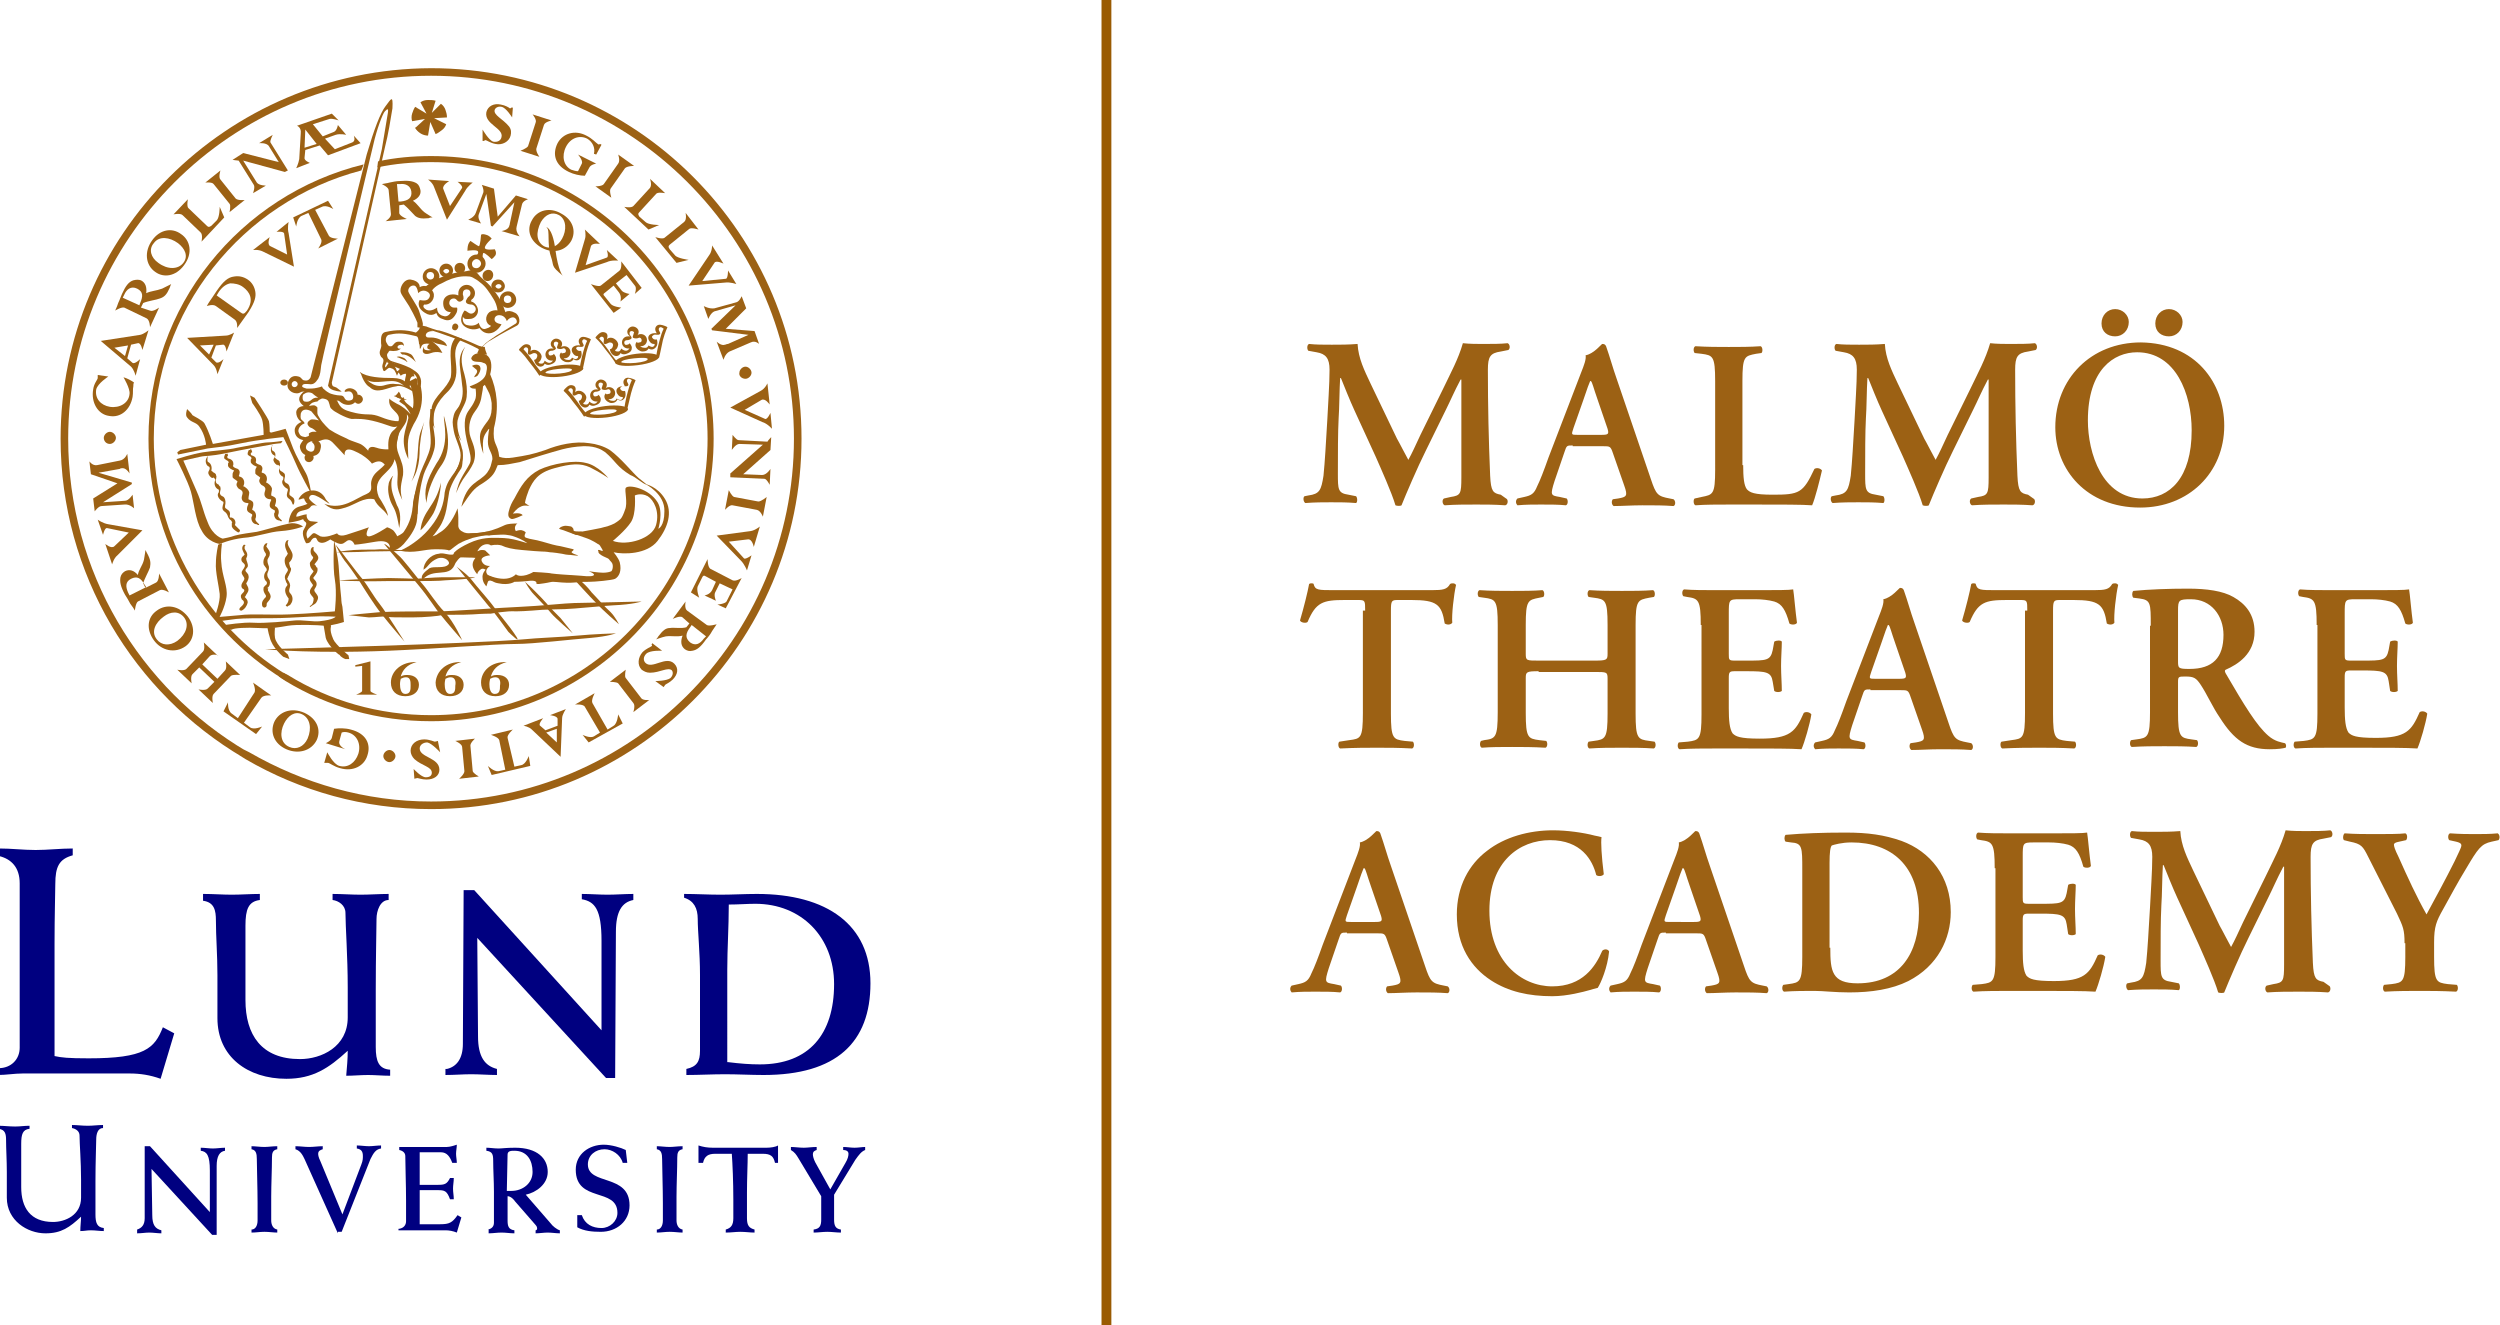 <?xml version="1.0" encoding="utf-8"?>
<!-- Generator: Adobe Illustrator 26.0.3, SVG Export Plug-In . SVG Version: 6.00 Build 0)  -->
<svg width="330" height="100%" version="1.1" id="Lager_1" xmlns="http://www.w3.org/2000/svg" xmlns:xlink="http://www.w3.org/1999/xlink" x="0px" y="0px"
	 viewBox="0 0 330 174.9" style="enable-background:new 0 0 330 174.9;" xml:space="preserve">
<style type="text/css">
	.st0{fill:#000080;}
	.st1{fill:#9C6114;}
	.st2{fill:#9A5B02;}
</style>
<g>
	<path class="st0" d="M-0.2,141c1.7,0,2.8-1.2,2.8-2.7v-21.7c0-2.1-1.1-3.2-2.7-3.6V112c1.6,0,3.2,0.2,4.8,0.2S8,112,9.6,112v0.9
		c-1.8,0.5-2.3,1.5-2.3,3.8c0,1.3-0.1,4-0.1,7.9v14.8c0.9,0.2,1.8,0.3,4.5,0.3c7.4,0,8.7-1.3,9.8-4.1l1.5,0.8l-1.8,6
		c-1.4-0.5-2.7-0.7-4.1-0.7H3c-1.1,0-2.2,0.2-3.3,0.2V141z"/>
	<path class="st0" d="M26.9,118c1.2,0,2.5,0.1,3.7,0.1c1.2,0,2.5-0.1,3.7-0.1v0.8c-1.5,0.2-1.9,1.2-1.9,3.4c0,3.3,0,6.5,0,9.8
		c0,4.6,2.1,7.8,7.2,7.8c2.8,0,6.3-1.6,6.3-5.5v-4c0-4-0.3-8.1-0.3-9.8c0-1-0.9-1.6-1.7-1.7V118c1.2,0,2.5,0.1,3.7,0.1
		c1.2,0,2.5-0.1,3.7-0.1v0.8c-1.1,0-1.6,1.4-1.6,2.5c0,1.3-0.1,4.9-0.1,9.4v7.5c0,1.9,0.4,2.9,1.9,3v0.8c-1,0-2-0.1-2.9-0.1
		c-1,0-1.9,0.1-2.9,0.1c0.1-1.2,0.2-2.2,0.2-3.3c-2.5,2.3-4.6,3.7-8.1,3.7c-5.1,0-9.1-2.9-9.1-8v-5.7c0-2.7-0.2-5-0.2-7.2
		c0-1.3-0.2-2.4-1.7-2.6V118z"/>
	<path class="st0" d="M59,141.1c1.3-0.3,2.1-1.4,2.1-3.3l0.1-20.3h1.4L79.4,136v-11.8c0-4.2-0.9-5.2-2.6-5.5V118
		c1.1,0,2.3,0.1,3.4,0.1c1.1,0,2.3-0.1,3.4-0.1v0.8c-1.5,0.3-2.3,1.5-2.3,4.2l-0.1,19.3h-1.2l-17-18.5l0.1,13c0,2.7,0.9,3.9,2.5,4.3
		v0.8c-1.1,0-2.3-0.1-3.4-0.1c-1.1,0-2.2,0.1-3.4,0.1V141.1z"/>
	<path class="st0" d="M90.6,141.1c1.4-0.3,1.8-1,1.8-2.4v-10c0-3-0.3-5.7-0.3-7.4c0-1.4-0.5-2.4-1.8-2.8V118c1.6,0,3.2,0.1,4.8,0.1
		c1.6,0,3.2-0.1,4.8-0.1c9.3,0,15,4.1,15,11.8c0,7.8-4.5,12.1-14.1,12.1c-1.7,0-3.4-0.1-5.1-0.1c-1.7,0-3.4,0.1-5.1,0.1V141.1z
		 M96.1,140.2c1.6,0.2,2.9,0.3,4.2,0.3c6.5,0,9.8-4,9.8-10.6c0-6.2-4.3-10.6-10.4-10.6c-1.1,0-2.2,0.1-3.5,0.1c0,3-0.2,5.8-0.2,8.6
		V140.2z"/>
	<path class="st0" d="M18.1,162.3c0.6-0.2,1-0.6,1-1.5l0-9.5h0.7l7.9,8.7v-5.5c0-2-0.4-2.5-1.2-2.6v-0.4c0.5,0,1.1,0.1,1.6,0.1
		c0.5,0,1.1-0.1,1.6-0.1v0.4c-0.7,0.1-1.1,0.7-1.1,2l0,9.1H28l-8-8.7l0.1,6.1c0,1.3,0.4,1.8,1.2,2v0.4c-0.5,0-1.1-0.1-1.6-0.1
		c-0.5,0-1,0.1-1.6,0.1V162.3z"/>
	<path class="st0" d="M36.6,151.7c-0.6,0.1-0.7,0.5-0.7,1.1c0,1.6-0.1,3.5-0.1,5.2v3.1c0,0.5,0.2,1.1,0.8,1.2v0.4
		c-0.5,0-1.1-0.1-1.7-0.1c-0.6,0-1.1,0.1-1.7,0.1v-0.4c0.5,0,0.8-0.5,0.8-1.2v-2.3c0-1.9-0.1-4.8-0.1-5.8c0-0.7-0.1-1.2-0.7-1.3
		v-0.4c0.5,0,1.1,0.1,1.7,0.1c0.5,0,1.1-0.1,1.7-0.1V151.7z"/>
	<path class="st0" d="M44.6,162.8l-4.4-9.8c-0.2-0.4-0.5-1.1-1.2-1.3v-0.4c0.6,0,1.2,0.1,1.8,0.1c0.6,0,1.2-0.1,1.8-0.1v0.4
		c-0.3,0.1-0.6,0.2-0.6,0.6c0,0.1,0,0.4,0.3,1l2.9,7l2.5-6.6c0.2-0.5,0.2-0.8,0.2-1.1c0-0.6-0.2-0.9-0.8-1v-0.4
		c0.5,0,1.1,0.1,1.6,0.1s1.1-0.1,1.6-0.1v0.4c-0.7,0.1-1,0.6-1.4,1.4l-3.8,9.6H44.6z"/>
	<path class="st0" d="M52.7,162.2c0.6-0.1,0.9-0.5,0.9-1v-2.7c0-2.2-0.1-4.5-0.1-5.9c0-0.4-0.3-0.7-0.8-0.8v-0.4H59
		c0.4,0,1-0.2,1.3-0.3c0,0.4-0.1,0.8-0.1,1.2c0,0.4,0.1,0.8,0.1,1.2h-0.6c-0.3-0.8-0.7-1.4-1.5-1.4h-2.8v4.3h2.4
		c0.9,0,1.2-0.1,1.6-0.9h0.5c0,0.5-0.1,0.9-0.1,1.4c0,0.5,0.1,0.9,0.1,1.4h-0.5c-0.4-1.1-0.7-1.2-1.6-1.2h-2.4v4.5h2.7
		c1.2,0,1.6-0.2,2.3-1.2l0.5,0.3l-0.6,2c-0.5-0.2-1-0.3-1.5-0.3h-6.2V162.2z"/>
	<path class="st0" d="M64.4,162.3c0.5-0.1,0.8-0.4,0.8-0.9v-4.1c0-1.4-0.1-2.8-0.1-4.1c0-0.8-0.1-1.2-0.9-1.3v-0.4
		c0.5,0,1,0.1,1.6,0.1c0.5,0,1-0.1,2.2-0.1c2.9,0,4.3,1.4,4.3,3.2c0,1.6-1.5,2.7-2.9,3l3.3,3.8c0.2,0.3,0.8,0.8,1.2,0.9v0.4
		c-0.5,0-1.1-0.1-1.6-0.1c-0.5,0-1.1,0.1-1.6,0.1v-0.4c0.1,0,0.2-0.1,0.2-0.2c0-0.1,0-0.3-0.2-0.5l-2.7-3.1c-0.2-0.3-0.6-0.7-1-0.7
		v3.2c0,0.7,0.1,1.2,0.9,1.3v0.4c-0.6,0-1.1-0.1-1.7-0.1c-0.6,0-1.1,0.1-1.7,0.1V162.3z M66.9,157.2c0.2,0,0.4,0,0.6,0
		c1.5,0,2.8-1,2.8-2.5c0-1.5-0.7-2.8-2.4-2.8c-0.4,0-0.9,0-0.9,0.5L66.9,157.2z"/>
	<path class="st0" d="M76.2,160.4h0.6c0.4,1.2,1.4,1.7,2.6,1.7c1.1,0,2.1-0.9,2.1-2c0-3.4-5.5-1.3-5.5-5.7c0-2.1,1.8-3.3,3.7-3.3
		c1,0,2.3,0.4,2.9,0.7l0.2,1.7h-0.6c-0.3-1.1-1.4-1.8-2.4-1.8c-1.2,0-2.2,0.8-2.2,2c0,2.8,5.5,1.2,5.5,5.4c0,2.1-1.7,3.5-3.8,3.5
		c-1.1,0-2.2-0.1-3.1-0.6V160.4z"/>
	<path class="st0" d="M90.1,151.7c-0.6,0.1-0.7,0.5-0.7,1.1c0,1.6-0.1,3.5-0.1,5.2v3.1c0,0.5,0.2,1.1,0.8,1.2v0.4
		c-0.5,0-1.1-0.1-1.7-0.1c-0.6,0-1.1,0.1-1.7,0.1v-0.4c0.5,0,0.8-0.5,0.8-1.2v-2.3c0-1.9-0.1-4.8-0.1-5.8c0-0.7-0.1-1.2-0.7-1.3
		v-0.4c0.5,0,1.1,0.1,1.7,0.1c0.5,0,1.1-0.1,1.7-0.1V151.7z"/>
	<path class="st0" d="M102.9,153.5h-0.6c-0.2-0.9-0.6-1.2-1.6-1.2h-2c0,1.4-0.1,3.2-0.1,5.1v3.4c0,1,0.3,1.3,1,1.5v0.4
		c-0.6,0-1.2-0.1-1.9-0.1c-0.6,0-1.2,0.1-1.9,0.1v-0.4c0.7-0.2,1-0.6,1-1.5v-2.5c0-2.3-0.1-4.6-0.2-6h-2.2c-0.9,0-1.4,0.3-1.6,1.2
		h-0.6v-2.3c0.6,0.2,1.2,0.3,1.9,0.3h7.1c0.5,0,1.2-0.1,1.5-0.3V153.5z"/>
	<path class="st0" d="M107.4,162.3c0.8-0.1,1-0.5,1-1.3v-3.1l-3-5c-0.3-0.5-0.5-0.8-1-1.1v-0.4c0.5,0,1.1,0.1,1.7,0.1
		c0.5,0,1.1-0.1,1.7-0.1v0.4c-0.3,0.1-0.5,0.2-0.5,0.6c0,0.2,0.1,0.6,0.3,1l2,3.6l2-3.5c0.3-0.5,0.4-0.9,0.4-1.2
		c0-0.4-0.4-0.5-0.7-0.5v-0.4c0.5,0,1,0.1,1.5,0.1c0.5,0,1-0.1,1.4-0.1v0.4c-0.5,0.2-0.8,0.6-1.3,1.3l-2.8,4.6v3.3
		c0,0.8,0.2,1.2,0.9,1.3v0.4c-0.6,0-1.2-0.1-1.8-0.1c-0.6,0-1.2,0.1-1.8,0.1V162.3z"/>
	<g>
		<path class="st1" d="M48.9,87.3v3.9c0,0.2,0.9,0.5,0.9,0.5h-2.8c0,0,0.8-0.3,0.8-0.5v-3.3l-0.9,0.1l0-0.2L48.9,87.3z"/>
		<path class="st1" d="M66.9,87.4c-1.3,0.3-1.9,1.1-2.1,1.9c0.3-0.2,0.6-0.2,0.9-0.2c0.9,0,1.5,0.5,1.5,1.3c0,0.9-0.7,1.5-1.8,1.5
			c-1.2,0-1.9-0.7-1.9-1.8C63.5,88.6,64.8,87.3,66.9,87.4L66.9,87.4z M65.4,89.4c-0.3,0-0.5,0.1-0.7,0.2c0,0.1-0.1,0.3-0.1,0.7
			c0,0.5,0.1,1.3,0.7,1.3c0.7,0,0.7-0.6,0.7-1.1C66.1,90,66,89.4,65.4,89.4z"/>
		<path class="st1" d="M60.9,87.4c-1.3,0.3-1.9,1.1-2.1,1.9c0.3-0.2,0.6-0.2,0.9-0.2c0.9,0,1.5,0.5,1.5,1.3c0,0.9-0.7,1.5-1.8,1.5
			c-1.2,0-1.9-0.7-1.9-1.8C57.6,88.6,58.9,87.3,60.9,87.4L60.9,87.4z M59.5,89.4c-0.3,0-0.5,0.1-0.7,0.2c0,0.1-0.1,0.3-0.1,0.7
			c0,0.5,0.1,1.3,0.7,1.3c0.7,0,0.7-0.6,0.7-1.1C60.2,90,60.1,89.4,59.5,89.4z"/>
		<path class="st1" d="M55,87.4c-1.3,0.3-1.9,1.1-2.1,1.9c0.3-0.2,0.6-0.2,0.9-0.2c0.9,0,1.5,0.5,1.5,1.3c0,0.9-0.7,1.5-1.8,1.5
			c-1.2,0-1.9-0.7-1.9-1.8C51.6,88.6,53,87.3,55,87.4L55,87.4z M53.6,89.4c-0.3,0-0.5,0.1-0.7,0.2c0,0.1-0.1,0.3-0.1,0.7
			c0,0.5,0.1,1.3,0.7,1.3c0.7,0,0.7-0.6,0.7-1.1C54.2,90,54.2,89.4,53.6,89.4z"/>
		<path class="st1" d="M16.3,49.8c0.4,0.1,1,0.4,1.4,0.7c-0.1,0.1-0.1,0.3-0.1,0.5c-0.1,0.4,0,0.8-0.1,1.4c-0.3,1.7-1.6,2.8-3.1,2.5
			c-1.5-0.2-2.4-1.8-2.1-3.5c0.1-0.8,0.6-1.3,0.6-1.5c0-0.1,0-0.4,0-0.4l1.4,0.2c0,0-1.4,0.9-1.6,1.7c-0.2,1.2,0.6,2.1,1.8,2.3
			c1.3,0.2,2.5-0.5,2.6-1.7C17.2,51.3,16.3,49.8,16.3,49.8z"/>
		<path class="st1" d="M29.6,28.7l-3,3.2c0,0,0.2-0.9-0.1-1.2l-2.4-2.3c-0.3-0.3-1.2-0.1-1.2-0.1l1.9-2c0,0-0.2,1,0.1,1.2l2.4,2.3
			c0.2,0.2,0.3,0.2,0.6,0l0.7-0.7c0.4-0.4,0.4-1.8,0.4-1.8L29.6,28.7z"/>
		<path class="st1" d="M27.1,24.1l2-1.6c0,0-0.3,0.9,0,1.2l2,2.5c0.3,0.3,1.2,0.2,1.2,0.2l-2,1.6c0,0,0.2-0.9,0-1.1l-2.1-2.6
			C28,24,27.1,24.1,27.1,24.1z"/>
		<path class="st1" d="M33.9,24.1c0.3,0.4,1.2,0.4,1.2,0.4l-1.7,1c0,0,0.3-0.8,0.1-1.1l-2-3.2c-0.2,0-0.8-0.1-0.8-0.1l1.4-0.9
			l4.7,1.2l-1.3-2.1c-0.3-0.5-1.3-0.4-1.3-0.4l1.8-1.1c0,0-0.4,0.8-0.3,1l2.3,3.7l-0.4,0.2l-5.5-1.5L33.9,24.1z"/>
		<path class="st1" d="M63.7,17.1c0,0,0.8,1.4,1.4,1.6c0.5,0.1,1-0.1,1.1-0.6c0.3-1.2-2.3-1.7-2-3.3c0.2-0.8,1-1.2,1.9-1
			c0.6,0.1,1.1,0.4,1.2,0.5c0.1,0,0.1,0,0.2-0.1l0.2,0l-0.1,1.3c0,0-0.8-1.3-1.4-1.4c-0.4-0.1-0.8,0.1-0.9,0.4
			c-0.2,0.7,1.1,1.2,1.9,2.2c0.3,0.4,0.3,0.8,0.2,1.2c-0.2,0.8-1.1,1.3-2,1.1c-0.6-0.1-1.2-0.5-1.3-0.5c-0.1,0-0.1,0-0.2,0.1l-0.2,0
			L63.7,17.1z"/>
		<path class="st1" d="M70.3,15.1l2.5,0.8c0,0-0.9,0.2-1,0.6l-1,3.1c-0.1,0.4,0.4,1.1,0.4,1.1l-2.5-0.8c0,0,0.8-0.3,1-0.6l1-3.1
			C70.9,15.8,70.3,15.1,70.3,15.1z"/>
		<path class="st1" d="M77.8,22.1l-0.6,1.1c-0.6,0-1.5-0.2-2.1-0.5c-1.9-0.9-2.2-2.4-1.5-3.8c0.7-1.3,2.3-1.8,3.8-1
			c0.8,0.4,1.2,0.9,1.5,1.1c0.1,0.1,0.2,0.1,0.3,0l0.2,0.1l-0.7,1.3l-0.3-0.1c0.2-0.8-0.2-1.6-0.9-2c-1-0.5-2.2-0.1-2.8,1.1
			c-0.6,1.2-0.3,2.5,0.7,3c0.3,0.1,0.6,0.2,0.9,0.2l0.5-1c0.2-0.4-0.5-1.2-0.5-1.2l2.4,1.2C78.7,21.6,78,21.7,77.8,22.1z"/>
		<path class="st1" d="M81.6,20.4l2.1,1.5c0,0-0.9,0-1.2,0.3l-1.9,2.7c-0.2,0.3,0.1,1.2,0.1,1.2l-2.1-1.5c0,0,0.9,0,1.1-0.3l1.9-2.7
			C81.9,21.2,81.6,20.4,81.6,20.4z"/>
		<path class="st1" d="M89.3,34.7l-2.8-3.4c0,0,0.9,0.3,1.2,0.1l2.6-2.1c0.4-0.3,0.2-1.2,0.2-1.2l1.7,2.2c0,0-0.9-0.3-1.2-0.1
			l-2.6,2.1c-0.2,0.2-0.2,0.3,0,0.6l0.7,0.8c0.3,0.4,1.8,0.6,1.8,0.6L89.3,34.7z"/>
		<path class="st1" d="M85.6,30.3l-3.2-3c0,0,0.9,0.2,1.2-0.1l2.2-2.4c0.3-0.4,0-1.2,0-1.2l2,1.9c0,0-1-0.2-1.2,0.1L84.4,28
			c-0.2,0.2-0.2,0.3,0,0.6l0.8,0.7c0.4,0.4,1.8,0.4,1.8,0.4L85.6,30.3z"/>
		<path class="st1" d="M93.6,33.7c0.4-0.5,0.4-1.3,0.4-1.3l1.5,2.4c0,0-1-0.5-1.2-0.1l-1.6,2.4l3.1-0.3c0.3,0,0.3-1.1,0.3-1.1
			l1.1,1.8c0,0-0.8-0.3-1.5-0.2l-4.8,0.4L93.6,33.7z"/>
		<path class="st1" d="M97.1,40.3L97.1,40.3l-2.8,0.8c-0.5,0.2-0.8,1-0.8,1l-0.6-1.7c0,0,0.7,0.4,1.4,0.3l2.9-0.8
			c0.4-0.1,0.7-0.8,0.7-0.8l0.6,1.6l-2.7,2.7l3.8,0.3l0.6,1.7c0,0-0.5-0.5-1.1-0.2l-2.8,1.2c-0.6,0.3-0.8,1.1-0.8,1.1l-0.9-2.4
			c0,0,0.6,0.6,1.1,0.4c0.1,0,0.2-0.1,0.4-0.1l2.7-1.2l0,0L94,43.6l-0.1-0.2L97.1,40.3z"/>
		<path class="st1" d="M97.6,58.6c-0.5,0-1,0.8-1,0.8l0.1-2c0,0,0.5,0.7,0.8,0.7l3.8,0.2c0.1-0.2,0.5-0.6,0.5-0.6l-0.1,1.7l-3.6,3.2
			l2.5,0.1c0.6,0,1.1-0.8,1.1-0.8l-0.1,2.1c0,0-0.4-0.8-0.7-0.8L96.4,63l0-0.5l4.3-3.8L97.6,58.6z"/>
		<path class="st1" d="M101.2,65.6l-0.5,2.6c0,0-0.3-0.8-0.8-0.9l-3.2-0.6c-0.4-0.1-1,0.6-1,0.6l0.5-2.6c0,0,0.4,0.8,0.7,0.9
			l3.2,0.6C100.5,66.2,101.2,65.6,101.2,65.6z"/>
		<path class="st1" d="M95.9,79.4l0.8-1.6L95,77l-0.6,1.2c-0.2,0.4,0.1,1.1,0.1,1.1l-1.5-0.7c0,0,0.7-0.1,1-0.7l0.5-1.1l-1.3-0.7
			c-0.3-0.2-0.4-0.1-0.5,0.1l-0.6,1.2c-0.2,0.5,0.2,1.5,0.2,1.5l-1.1-0.7l2.2-4.4c0,0,0,1.1,0.4,1.3l2.9,1.5
			c0.4,0.2,1.2-0.3,1.2-0.3l-2.1,4l-1.1-0.5C94.8,79.8,95.7,79.7,95.9,79.4z"/>
		<path class="st1" d="M87.4,85.9c0,0-1.6-0.1-2.1,0.4c-0.4,0.4-0.4,0.9-0.1,1.2c0.9,0.9,2.7-1,3.8,0.1c0.6,0.6,0.5,1.4-0.2,2.1
			c-0.4,0.4-0.9,0.6-1,0.7c0,0-0.2,0.3-0.2,0.3l-1.1-0.8c0,0,1.5,0,2-0.4c0.3-0.3,0.4-0.7,0.2-1c-0.5-0.5-1.6,0.3-2.9,0.3
			c-0.5,0-0.8-0.2-1.1-0.4c-0.6-0.6-0.5-1.6,0.1-2.3c0.5-0.5,1.1-0.7,1.2-0.8c0.1-0.1,0.1-0.1,0-0.2l0.1-0.2L87.4,85.9z"/>
		<path class="st1" d="M85.7,92.4l-2.1,1.6c0,0,0.3-0.9,0-1.2l-2-2.6C81.4,90,80.5,90,80.5,90l2.1-1.6c0,0-0.2,0.9,0,1.1l2,2.6
			C84.8,92.5,85.7,92.4,85.7,92.4z"/>
		<path class="st1" d="M63.2,102.5l-2.6,0.3c0,0,0.7-0.6,0.7-1L61,98.6c0-0.4-0.9-0.8-0.9-0.8l2.6-0.3c0,0-0.7,0.6-0.6,1l0.3,3.3
			C62.5,102.1,63.2,102.5,63.2,102.5z"/>
		<path class="st1" d="M58.1,99.3c0,0-1.1-1.2-1.7-1.3c-0.5,0-1,0.3-1,0.8c0,1.2,2.6,1.2,2.6,2.8c0,0.8-0.7,1.3-1.7,1.3
			c-0.6,0-1.1-0.2-1.2-0.2c-0.1,0-0.4,0.1-0.4,0.1l-0.1-1.3c0,0,1,1.1,1.6,1.1c0.5,0,0.8-0.2,0.8-0.6c0-0.8-1.3-0.9-2.3-1.8
			c-0.3-0.3-0.5-0.7-0.5-1.1c0-0.9,0.8-1.5,1.8-1.5c0.7,0,1.3,0.3,1.4,0.3c0.1,0,0.4-0.1,0.4-0.1L58.1,99.3z"/>
		<path class="st1" d="M43.8,97.4l0.3-1.2c0.6-0.1,1.5-0.1,2.2,0.1c2,0.5,2.7,1.9,2.2,3.4c-0.4,1.4-1.9,2.2-3.6,1.7
			c-0.8-0.2-1.4-0.7-1.6-0.7c-0.1,0-0.5,0-0.5,0l0.4-1.4c0,0,0.8,1.6,1.6,1.8c1.1,0.3,2.1-0.4,2.5-1.6c0.4-1.3-0.2-2.5-1.3-2.8
			c-0.3-0.1-0.7-0.1-0.9,0l-0.3,1.1c-0.2,0.7,0.8,1.1,0.8,1.1L43,98.1C43,98.1,43.7,97.8,43.8,97.4z"/>
		<path class="st1" d="M27.7,86.6l-1,1.1l2,1.9l1-1.1c0.3-0.3,0.1-1.2,0.1-1.2l1.9,1.8c0,0-0.9-0.1-1.2,0.1l-2.3,2.4
			c-0.3,0.3-0.1,1.2-0.1,1.2l-1.9-1.8c0,0,0.9,0.2,1.2-0.1l0.9-0.9l-2-1.9l-0.9,0.9c-0.3,0.3-0.1,1.2-0.1,1.2l-1.9-1.8
			c0,0,0.9,0.2,1.2-0.1l2.2-2.3c0.3-0.3,0.1-1.2,0.1-1.2l1.9,1.8C28.8,86.4,28,86.3,27.7,86.6z"/>
		<path class="st1" d="M13.6,66.3L13.6,66.3l2.9-0.2c0.5,0,1-0.8,1-0.8l0.2,1.8c0,0-0.6-0.6-1.3-0.5l-3,0.2c-0.4,0-0.9,0.7-0.9,0.7
			l-0.2-1.7l3.2-2L12,62.6l-0.2-1.7c0,0,0.4,0.6,1,0.5l3-0.6c0.7-0.1,1-0.9,1-0.9l0.3,2.6c0,0-0.4-0.7-0.9-0.7c-0.1,0-0.3,0-0.4,0.1
			L13,62.4l0,0l4.4,1.3l0,0.2L13.6,66.3z"/>
		<path class="st1" d="M100.4,51.6c0.6-0.3,0.9-1,0.9-1l0.3,2.8c0,0-0.6-0.9-1.1-0.6l-2.2,1.3l2.7,1.2c0.3,0.1,0.7-0.8,0.7-0.8
			l0.2,2.1c0,0-0.6-0.7-1.3-0.9l-4.2-1.9L100.4,51.6z"/>
		<path class="st1" d="M99.1,70.1c0.6-0.1,1.2-0.6,1.2-0.6l-0.8,2.7c0,0-0.2-1.1-0.8-1l-2.5,0.3l2,2.2c0.2,0.2,1-0.4,1-0.4l-0.6,2
			c0,0-0.3-0.8-0.8-1.3l-3.2-3.3L99.1,70.1z"/>
		<path class="st1" d="M15.5,73.3c-0.5,0.4-0.7,1.2-0.7,1.2l-0.9-2.7c0,0,0.8,0.7,1.2,0.3l1.9-1.8l-2.9-0.6c-0.3,0-0.5,0.9-0.5,0.9
			l-0.7-2c0,0,0.7,0.5,1.4,0.6l4.5,0.8L15.5,73.3z"/>
		<path class="st1" d="M33.6,91.4c0.2-0.4-0.2-1.3-0.2-1.3l2.4,1.7c0,0-1-0.1-1.3,0.3l-2.3,3.3l0.8,0.6c0.5,0.4,1.6-0.1,1.6-0.1
			l-0.8,1l-4.3-3l0.6-1.2c0,0-0.1,1.1,0.5,1.5l0.8,0.6L33.6,91.4z"/>
		<path class="st1" d="M65.9,97.7c-0.1-0.4-1.1-0.7-1.1-0.7l2.9-0.7c0,0-0.8,0.7-0.7,1.1l0.9,3.8l0.9-0.2c0.6-0.1,1-1.2,1-1.2
			l0.2,1.3l-5.1,1.2l-0.5-1.2c0,0,0.8,0.8,1.4,0.7l0.9-0.2L65.9,97.7z"/>
		<path class="st1" d="M77.2,93.3c-0.2-0.4-1.3-0.3-1.3-0.3l2.6-1.5c0,0-0.5,0.9-0.3,1.3l2,3.5l0.8-0.5c0.5-0.3,0.6-1.5,0.6-1.5
			l0.6,1.2L77.7,98l-0.8-1c0,0,1,0.5,1.5,0.2l0.8-0.5L77.2,93.3z"/>
		<path class="st1" d="M97.6,49.2c0-0.4,0.4-0.8,0.8-0.8c0.4,0,0.8,0.4,0.8,0.8c0,0.4-0.4,0.8-0.8,0.8C97.9,50,97.5,49.6,97.6,49.2z
			"/>
		<path class="st1" d="M50.6,99.8c0-0.4,0.4-0.8,0.8-0.8c0.4,0,0.8,0.4,0.8,0.8c0,0.4-0.4,0.8-0.8,0.8
			C51,100.6,50.6,100.2,50.6,99.8z"/>
		<path class="st1" d="M13.7,57.8c0-0.4,0.4-0.8,0.8-0.8c0.4,0,0.8,0.4,0.8,0.8c0,0.4-0.4,0.8-0.8,0.8C14,58.6,13.7,58.2,13.7,57.8z
			"/>
		<path class="st1" d="M20.9,34.7c-1-0.7-1.3-1.8-0.6-2.6c0.7-1,2.1-0.8,3.2,0c0.9,0.7,1.4,1.7,0.7,2.6
			C23.5,35.6,22.1,35.6,20.9,34.7z M20.5,35.9c1.1,0.8,2.7,0.6,3.8-0.9c1.2-1.6,0.8-3.3-0.4-4.1c-1.2-0.9-2.8-0.6-3.8,0.8
			C19,33.2,19.2,35,20.5,35.9z"/>
		<path class="st1" d="M41.8,19l-1.6,0.5l0.1-2.4L41.8,19z M42.9,18.3l1.4-0.5c0.6-0.2,1.4,0,1.4,0l-1.1-1.3c0,0-0.1,0.7-0.5,0.9
			L42.6,18l-1.3-1.6l2.2-0.7c0.4-0.1,1.2,0.2,1.2,0.2l-0.9-0.9l-4.6,1.6c0,0,0.6,0.2,0.5,1L39.5,21c-0.1,0.6-0.4,1.2-0.4,1.2
			l1.8-0.7c0,0-0.8-0.3-0.7-0.7l0.1-1l1.9-0.6l1.1,1.3l4.3-1.6l-0.9-1c0,0,0.3,0.7-0.2,0.9l-2.3,0.9L42.9,18.3z"/>
		<path class="st1" d="M19.8,41c0.4,0.2,1.2-0.4,1.2-0.4l-1.2,2.6c0,0,0-1-0.5-1.2l-2.9-1.4C16,40.5,15.2,41,15.2,41
			c0.2-0.4,0.3-0.7,0.4-1c0.2-0.4,0.4-1,0.5-1.2c0.5-1.1,0.9-1.6,1.5-1.8c0.4-0.1,0.7-0.1,1,0c0.6,0.3,0.8,0.9,0.7,1.7
			c0.6-0.3,1.3-0.3,2.1-0.6c0.4-0.2,1.2-0.6,1.2-0.6c-0.1,0.2-0.1,0.2-0.2,0.5c-0.4,0.9-0.7,1.2-1.3,1.4c-0.5,0.2-1.5,0.3-2.2,0.6
			l-0.3,0.6L19.8,41z M18.4,40.3l0.1-0.3c0.4-0.9,0.4-1.5-0.4-1.9c-0.8-0.4-1.4,0.1-1.7,0.8l-0.2,0.4L18.4,40.3z"/>
		<path class="st1" d="M16.8,47.3l0.7,0.6c0.3,0.2,1-0.5,1-0.5l-0.6,2.2c0,0-0.2-0.8-0.6-1.2L13.3,45l0,0l5.2-0.8
			c0.5-0.1,1.1-0.6,1.1-0.6l-0.8,2.6c0,0-0.2-1-0.6-0.9l-0.9,0.2L16.8,47.3z M15.1,45.9l1.4,1.1l0.4-1.4L15.1,45.9z"/>
		<path class="st1" d="M20.6,76.9c0.4-0.2,0.4-1.2,0.4-1.2l1.3,2.5c0,0-0.8-0.5-1.2-0.3l-2.9,1.5c-0.3,0.2-0.4,1.2-0.4,1.2
			c-0.2-0.4-0.4-0.6-0.6-0.9c-0.2-0.4-0.5-0.9-0.7-1.2c-0.6-1.1-0.7-1.7-0.6-2.3c0.1-0.4,0.3-0.6,0.6-0.8c0.6-0.3,1.2-0.1,1.7,0.5
			c0.1-0.7,0.6-1.2,0.8-2c0.1-0.5,0.2-1.3,0.2-1.3c0.1,0.2,0.1,0.2,0.2,0.4c0.5,0.9,0.5,1.3,0.4,1.9c-0.2,0.6-0.7,1.4-0.9,2.1
			l0.3,0.6L20.6,76.9z M19.3,77.5l-0.2-0.3c-0.5-0.9-1-1.2-1.8-0.8c-0.8,0.4-0.7,1.1-0.4,1.8l0.2,0.4L19.3,77.5z"/>
		<path class="st1" d="M20.3,84.5c-1-1.4-0.9-3,0.4-3.9c1.2-0.9,2.9-0.7,4.1,0.8c1.1,1.5,0.8,3.1-0.3,3.9
			C23.1,86.3,21.3,85.9,20.3,84.5z M24.3,81.5c-0.7-0.9-1.8-0.8-2.7-0.1c-1.1,0.8-1.7,2-0.9,3c0.6,0.8,1.7,0.9,2.7,0.2
			C24.6,83.7,25,82.4,24.3,81.5z"/>
		<path class="st1" d="M37.8,98.9c-1.6-0.7-2.2-2.2-1.6-3.6c0.6-1.3,2.2-2,4-1.2c1.7,0.8,2.2,2.3,1.6,3.6
			C41.1,99.1,39.4,99.6,37.8,98.9z M39.9,94.3c-1-0.5-1.9,0.2-2.4,1.2c-0.6,1.2-0.5,2.6,0.7,3.1c0.9,0.4,1.9,0,2.4-1.1
			C41.2,96.1,40.9,94.8,39.9,94.3z"/>
		<path class="st1" d="M90.1,81.5c-0.3-0.3-1.3,0.2-1.3,0.2l1.7-2.3c0,0-0.2,0.9,0.2,1.2l2.6,1.9c0.3,0.2,1.3-0.1,1.3-0.1
			c-0.2,0.3-0.4,0.6-0.6,0.9c-0.2,0.4-0.6,0.9-0.8,1.1c-0.7,1-1.2,1.4-1.8,1.5c-0.4,0.1-0.7,0-1-0.2c-0.5-0.4-0.6-1-0.3-1.8
			c-0.7,0.2-1.4,0-2.2,0.1c-0.5,0.1-1.3,0.4-1.3,0.4c0.1-0.1,0.2-0.2,0.3-0.4c0.6-0.8,1-1.1,1.5-1.1c0.6-0.1,1.5,0.1,2.2-0.1
			l0.4-0.5L90.1,81.5z M91.3,82.5l-0.2,0.3c-0.6,0.8-0.7,1.4,0,2c0.7,0.5,1.3,0.2,1.8-0.5l0.3-0.3L91.3,82.5z"/>
		<path class="st1" d="M73.6,95.8l0-0.9c0-0.4-1-0.5-1-0.5l2.1-0.8c0,0-0.5,0.7-0.5,1.2l-0.2,5.1l0,0l-3.8-3.6
			c-0.4-0.4-1.1-0.5-1.1-0.5l2.6-1c0,0-0.7,0.8-0.4,1l0.7,0.6L73.6,95.8z M73.5,98l0-1.8l-1.4,0.5L73.5,98z"/>
		<path class="st1" d="M57.3,24.7c-0.2-0.6-0.8-1-0.8-1l2.8,0.2c0,0-0.9,0.5-0.8,1l0.9,2.3l1.6-2.4c0.1-0.3-0.6-0.8-0.6-0.8l2,0.1
			c0,0-0.7,0.5-1,1.1l-2.4,3.8L57.3,24.7z"/>
		<path class="st1" d="M34.7,33.2c-0.6-0.3-1.3-0.2-1.3-0.2l2.2-1.7c0,0-0.4,1,0.1,1.2l2.2,1.1l-0.4-2.8c-0.1-0.3-1-0.2-1-0.2
			l1.6-1.3c0,0-0.2,0.8,0,1.5l0.7,4.4L34.7,33.2z"/>
		<path class="st1" d="M77.2,31.6c0.2-0.6,0-1.3,0-1.3l2,1.9c0,0-1-0.2-1.2,0.3L77.3,35l2.8-1c0.3-0.1,0-1,0-1l1.5,1.4
			c0,0-0.9-0.1-1.5,0.2l-4.2,1.4L77.2,31.6z"/>
		<path class="st1" d="M43.4,31.1c0.2,0.4,1.2,0.4,1.2,0.4L42,32.8c0,0,0.6-0.8,0.4-1.2l-1.7-3.5l-0.9,0.4c-0.6,0.3-0.7,1.4-0.7,1.4
			l-0.4-1.2l4.6-2.2l0.7,1.1c0,0-0.9-0.6-1.5-0.3l-0.9,0.4L43.4,31.1z"/>
		<path class="st1" d="M64.2,25.6L64.2,25.6l-1,2.7c-0.2,0.5,0.3,1.2,0.3,1.2L61.8,29c0,0,0.8-0.3,1-0.9l1-2.7c0.1-0.4-0.2-1-0.2-1
			l1.6,0.5l0.5,3.7l2.4-2.8l1.6,0.5c0,0-0.7,0.2-0.8,0.7l-0.7,2.9c-0.2,0.7,0.4,1.3,0.4,1.3l-2.4-0.7c0,0,0.8-0.1,1-0.6
			c0-0.1,0.1-0.2,0.1-0.4l0.6-2.8l0,0L65,29.9l-0.2-0.1L64.2,25.6z"/>
		<path class="st1" d="M83.8,37.7l-1.1-1.4l-1.4,1.1l0.8,1c0.3,0.3,1,0.4,1,0.4l-1.2,1c0,0,0.2-0.7-0.2-1.2L81,37.7l-1.1,0.9
			c-0.3,0.2-0.3,0.3-0.1,0.5l0.8,1c0.3,0.4,1.4,0.5,1.4,0.5l-1,0.7L78,37.5c0,0,1,0.4,1.3,0.2l2.5-2c0.3-0.3,0.2-1.2,0.2-1.2
			l2.7,3.5l-0.9,0.8C83.8,38.8,84.1,38,83.8,37.7z"/>
		<path class="st1" d="M52.7,28.1c0,0.4,1,0.8,1,0.8l-2.8,0.3c0,0,0.8-0.5,0.7-1l-0.3-3.1c0-0.4-0.9-0.8-0.9-0.8
			c0.4-0.1,0.7-0.1,1-0.2c0.4-0.1,1-0.2,1.3-0.2c1.2-0.1,1.8,0,2.3,0.3c0.3,0.2,0.4,0.5,0.5,0.9c0.1,0.6-0.3,1.1-1,1.4
			c0.6,0.4,0.9,1,1.5,1.5c0.4,0.3,1.1,0.7,1.1,0.7c-0.2,0-0.3,0-0.5,0.1c-1,0.1-1.4,0-1.8-0.3c-0.4-0.4-1-1.1-1.5-1.5l-0.6,0.1
			L52.7,28.1z M52.6,26.6l0.3,0c1-0.1,1.5-0.5,1.4-1.3c-0.1-0.8-0.8-1.1-1.5-1l-0.4,0L52.6,26.6z"/>
		<path class="st1" d="M27.3,40.4c0.2-0.4,0.5-0.8,0.7-1.1c0.2-0.3,0.4-0.6,0.6-0.9c0.9-1.3,1.5-1.8,2.3-1.9c0.6-0.1,1.2,0,1.8,0.4
			c0.6,0.4,0.9,1,1,1.6c0.1,0.6,0,1.3-0.9,2.7l-1.5,2.1c0,0,0.1-0.8-0.3-1.1l-2.5-1.8C28.1,40.1,27.3,40.4,27.3,40.4z M31.7,41.2
			c0.4,0.3,0.5,0.3,0.9-0.2c1-1.5,0.3-2.5-0.5-3.1c-0.5-0.4-1.2-0.5-1.7-0.5c-0.5,0.1-1,0.4-1.5,1.1c-0.1,0.2-0.2,0.3-0.3,0.5
			L31.7,41.2z"/>
		<path class="st1" d="M27.9,47.2l0.6,0.6c0.3,0.3,1-0.4,1-0.4l-0.8,2c0,0-0.1-0.8-0.5-1.2l-3.5-3.6l0,0l5.1-0.3
			c0.5,0,1.1-0.4,1.1-0.4l-1,2.5c0,0-0.1-1-0.5-0.9l-0.9,0.1L27.9,47.2z M26.4,45.6l1.2,1.2l0.6-1.3L26.4,45.6z"/>
		<g>
			<path class="st1" d="M74.1,28.2c1.5,0.8,2,2.3,1.3,3.6c-0.7,1.2-2.2,1.8-3.9,0.9c-1.6-0.9-2-2.4-1.3-3.6
				C70.9,27.7,72.6,27.3,74.1,28.2z M71.8,32.5c1,0.5,1.9-0.1,2.4-1c0.6-1.1,0.6-2.5-0.4-3.1c-0.9-0.5-1.8-0.1-2.4,0.9
				C70.7,30.7,70.8,31.9,71.8,32.5z"/>
			<path class="st1" d="M74.3,36.4c-1.7-1.4-1.1-1.2-1.6-2.6c-0.5-1.5-0.1-3.5-0.5-3.7c-0.3-0.2,0.7-0.3,1.1,2.8
				C73.7,35.9,74.3,36.4,74.3,36.4z"/>
		</g>
		<path class="st1" d="M32.6,99.2C18.5,90.9,9,75.5,9,57.9c0-26.4,21.5-47.9,47.9-47.9c26.4,0,47.9,21.5,47.9,47.9
			c0,26.4-21.5,47.9-47.9,47.9c-8.7,0-16.9-2.4-24-6.5l-0.8-0.4l-0.5,0.8l0.8,0.5c7.2,4.2,15.6,6.6,24.5,6.6
			c27,0,48.9-21.9,48.9-48.9c0-27-21.9-48.9-48.9-48.9C29.9,9.1,8,31,8,57.9c0,17.9,9.7,33.6,24.1,42.1l0.6,0.3l0.5-0.8L32.6,99.2z"
			/>
		<path class="st1" d="M37.7,89c-10.4-6.4-17.4-18-17.4-31.1c0-17,11.7-31.3,27.4-35.4l0.3-0.8c-16.3,4-28.4,18.7-28.4,36.2
			c0,13.4,7.1,25.1,17.7,31.7l0.6,0.3l0.3-0.6L37.7,89z"/>
		<path class="st1" d="M37.7,89.9c5.6,3.4,12.2,5.3,19.2,5.3c20.5,0,37.3-16.7,37.3-37.3c0-20.5-16.7-37.3-37.3-37.3
			c-2.4,0-4.7,0.2-7,0.7l-0.1,0.8c2.3-0.5,4.7-0.7,7.1-0.7c20.1,0,36.5,16.4,36.5,36.5c0,20.1-16.4,36.5-36.5,36.5
			c-6.9,0-13.4-1.9-18.9-5.3l-0.6-0.3l-0.6,0.5L37.7,89.9z"/>
		<g>
			<path class="st1" d="M56.5,17.8c-0.3,0-0.7-0.1-1-0.3c-0.3-0.2-0.5-0.4-0.7-0.7"/>
			<path class="st1" d="M57,14.9l1.2-1.2c0.3,0.2,0.5,0.5,0.6,0.8c0.1,0.3,0.2,0.6,0.2,1l-1.7,0.1l1.6,0.8c-0.1,0.3-0.3,0.6-0.6,0.8
				c-0.3,0.2-0.5,0.4-0.8,0.5l-0.7-1.6l-0.3,1.8c-0.3,0-0.7-0.1-1-0.3c-0.3-0.2-0.5-0.4-0.7-0.7l1.3-1.2L54.4,16
				c-0.1-0.3-0.1-0.7,0-1c0.1-0.3,0.2-0.6,0.4-0.9l1.5,0.9l-0.8-1.5c0.3-0.2,0.6-0.3,1-0.3c0.3,0,0.7,0,1,0.1L57,14.9z"/>
		</g>
		<g>
			<g>
				<path class="st1" d="M71.5,49.6 M74.8,47.8c-0.3,0-0.8-0.3-0.9-0.7c-0.1-0.4,0.2-0.6,0.2-0.6c0,0,0,0,0,0c0,0,0,0.1,0,0.1l0,0
					c0.1,0.1,0.2,0,0.3,0c0.2,0,0.3-0.1,0.3-0.3c0-0.2-0.2-0.4-0.4-0.3c-0.2,0.1-0.5,0.1-0.7,0c-0.1,0-0.1-0.2,0-0.4
					c0-0.1,0.1-0.3,0.1-0.3c0-0.1-0.2-0.2-0.3-0.2c-0.2,0-0.3,0.1-0.3,0.3c0,0.2,0.1,0.3,0.2,0.4c0.1,0.2,0.1,0.3,0,0.3
					c0,0.1-0.4,0.2-0.4,0.2l0,0c0,0-0.1,0-0.1,0c-0.2,0-0.4,0.1-0.4,0.3c0,0.2,0.1,0.4,0.4,0.3c0.1,0,0.3-0.1,0.3-0.2
					c0,0,0.3,0.3,0.3,0.6c0,0.3-0.1,0.6-0.7,0.8c-0.5,0.2-0.8-0.1-0.8-0.1s-0.1,0.4-0.6,0.4c-0.7-0.1-0.8-0.9-0.8-0.9s0.3,0,0.4-0.4
					c0.1-0.3-0.1-0.5-0.4-0.5c-0.2,0-0.5,0.3-0.7,0.2c-0.3-0.1,0.1-0.7-0.2-0.9c-0.3-0.2-0.5,0.2-0.5,0.2s0.5,0.5,1.2,1.5
					c0.5,0.8,1.3,1.7,1.3,1.7l-0.4,0.3c0,0-0.5-0.8-1.4-1.9c-0.7-1-1.3-1.5-1.3-1.5s0-0.1,0.2-0.3c0.3-0.3,0.6-0.6,1.1-0.4
					c0.5,0.2,0.2,0.9,0.2,0.9s0.2-0.3,0.7-0.2c0.4,0.1,0.8,0.5,0.8,0.9c-0.1,0.6-0.4,0.7-0.4,0.7s-0.1,0.2,0.4,0.2
					c0.3,0,0.4-0.4,0.4-0.4c0,0,0.6,0.6,1,0.1c0,0,0.1-0.1,0.1-0.1c-0.1,0-0.1,0-0.2,0c-0.4,0-0.8-0.3-0.8-0.8
					c0-0.4,0.3-0.8,0.8-0.8c0.2,0,0,0,0.3,0l0,0c-0.2-0.1-0.4-0.3-0.4-0.6c0-0.4,0.4-0.7,0.7-0.7c0.4,0,0.8,0.3,0.8,0.7
					c0,0.2-0.1,0.4-0.2,0.5l0,0c0.1-0.1,0.2-0.2,0.5-0.2c0.4,0,0.8,0.3,0.8,0.8c0,0.4-0.3,0.8-0.8,0.8c0,0-0.1,0-0.1,0c0,0,0,0,0,0
					c0.1,0.1,0.3,0.2,0.5,0.2c0.5,0.1,0.6-0.3,0.6-0.3s0.3,0.2,0.5,0.2c0.4-0.1,0.3-0.4,0.3-0.4s-0.4,0.1-0.7-0.4
					c-0.2-0.3-0.2-0.7,0.2-0.9c0.4-0.2,0.8-0.1,0.8-0.1s-0.4-0.5-0.1-0.9c0.3-0.4,0.8-0.2,1.1-0.1c0.3,0.1,0.4,0.2,0.4,0.2
					s-0.3,0.6-0.6,1.7c-0.3,1.5-0.5,2.3-0.5,2.3l-0.4-0.1c0,0,0.2-1.3,0.5-2.3c0.3-1.1,0.5-1.4,0.5-1.4s-0.4-0.4-0.6-0.1
					c-0.2,0.3,0.3,0.6,0.1,0.8c-0.2,0.2-0.6,0-0.8,0.1C76,45.9,76,46,76.2,46.2c0.2,0.2,0.5,0.1,0.5,0.1s0.3,0.8-0.3,1.2
					c-0.4,0.2-0.7-0.1-0.7-0.1S75.5,47.9,74.8,47.8z"/>
				<path class="st1" d="M71.2,49.3c0-0.4,1.2-0.9,2.8-1.1c1.6-0.2,2.9,0,3,0.4c0,0.4-1.2,0.9-2.8,1.1
					C72.6,49.9,71.3,49.7,71.2,49.3z M73.9,49.3c1-0.1,1.6-0.3,1.6-0.5c0-0.2-0.8-0.2-1.8-0.1c-1,0.1-1.7,0.3-1.7,0.5
					C72,49.3,72.9,49.4,73.9,49.3z"/>
			</g>
			<g>
				<path class="st1" d="M81.5,48.1 M84.8,46.4c-0.3,0-0.8-0.3-0.9-0.7c-0.1-0.4,0.2-0.6,0.2-0.6c0,0,0,0,0,0c0,0,0,0.1,0,0.1l0,0
					c0.1,0.1,0.2,0,0.3,0c0.2,0,0.3-0.1,0.3-0.3c0-0.2-0.2-0.4-0.4-0.3c-0.2,0.1-0.5,0.1-0.7,0c-0.1,0-0.1-0.2,0-0.4
					c0-0.1,0.1-0.3,0.1-0.3c0-0.1-0.2-0.2-0.3-0.2c-0.2,0-0.3,0.1-0.3,0.3c0,0.2,0.1,0.3,0.2,0.4c0.1,0.2,0.1,0.3,0,0.3
					c0,0.1-0.4,0.2-0.4,0.2l0,0c0,0-0.1,0-0.1,0c-0.2,0-0.4,0.1-0.4,0.3c0,0.2,0.1,0.4,0.4,0.3c0.1,0,0.3-0.1,0.3-0.2
					c0,0,0.3,0.3,0.3,0.6c0,0.3-0.1,0.6-0.7,0.8c-0.5,0.2-0.8-0.1-0.8-0.1s-0.1,0.4-0.6,0.4c-0.7-0.1-0.8-0.9-0.8-0.9s0.3,0,0.4-0.4
					c0.1-0.3-0.1-0.5-0.4-0.5c-0.2,0-0.5,0.3-0.7,0.2c-0.3-0.1,0.1-0.7-0.2-0.9c-0.3-0.2-0.5,0.2-0.5,0.2s0.5,0.5,1.2,1.5
					c0.5,0.8,1.3,1.7,1.3,1.7L81.3,48c0,0-0.5-0.8-1.4-1.9c-0.7-1-1.3-1.5-1.3-1.5s0-0.1,0.2-0.3c0.3-0.3,0.6-0.6,1.1-0.4
					c0.5,0.2,0.2,0.9,0.2,0.9s0.2-0.3,0.7-0.2c0.4,0.1,0.8,0.5,0.8,0.9c-0.1,0.6-0.4,0.7-0.4,0.7s-0.1,0.2,0.4,0.2
					c0.3,0,0.4-0.4,0.4-0.4c0,0,0.6,0.6,1,0.1c0,0,0.1-0.1,0.1-0.1c-0.1,0-0.1,0-0.2,0c-0.4,0-0.8-0.3-0.8-0.8
					c0-0.4,0.3-0.8,0.8-0.8c0.2,0,0,0,0.3,0l0,0c-0.2-0.1-0.4-0.3-0.4-0.6c0-0.4,0.4-0.7,0.7-0.7c0.4,0,0.8,0.3,0.8,0.7
					c0,0.2-0.1,0.4-0.2,0.5l0,0c0.1-0.1,0.2-0.2,0.5-0.2c0.4,0,0.8,0.3,0.8,0.8c0,0.4-0.3,0.8-0.8,0.8c0,0-0.1,0-0.1,0c0,0,0,0,0,0
					c0.1,0.1,0.3,0.2,0.5,0.2c0.5,0.1,0.6-0.3,0.6-0.3s0.3,0.2,0.5,0.2c0.4-0.1,0.3-0.4,0.3-0.4s-0.4,0.1-0.7-0.4
					c-0.2-0.3-0.2-0.7,0.2-0.9c0.4-0.2,0.8-0.1,0.8-0.1s-0.4-0.5-0.1-0.9c0.3-0.4,0.8-0.2,1.1-0.1c0.3,0.1,0.4,0.2,0.4,0.2
					s-0.3,0.6-0.6,1.7c-0.3,1.5-0.5,2.3-0.5,2.3l-0.4-0.1c0,0,0.2-1.3,0.5-2.3c0.3-1.1,0.5-1.4,0.5-1.4s-0.4-0.4-0.6-0.1
					c-0.2,0.3,0.3,0.6,0.1,0.8c-0.2,0.2-0.6,0-0.8,0.1c-0.3,0.2-0.3,0.3-0.1,0.5c0.2,0.2,0.5,0.1,0.5,0.1s0.3,0.8-0.3,1.2
					C86,46.3,85.6,46,85.6,46S85.5,46.4,84.8,46.4z"/>
				<path class="st1" d="M81.2,47.8c0-0.4,1.2-0.9,2.8-1.1c1.6-0.2,2.9,0,3,0.4c0,0.4-1.2,0.9-2.8,1.1
					C82.6,48.4,81.2,48.3,81.2,47.8z M83.9,47.9c1-0.1,1.6-0.3,1.6-0.5c0-0.2-0.8-0.2-1.8-0.1c-1,0.1-1.7,0.3-1.7,0.5
					C82,47.9,82.9,48,83.9,47.9z"/>
			</g>
			<g>
				<path class="st1" d="M77.4,55 M80.7,53.2c-0.3,0-0.8-0.3-0.9-0.7c-0.1-0.4,0.2-0.6,0.2-0.6c0,0,0,0,0,0c0,0,0,0.1,0,0.1l0,0
					c0.1,0.1,0.2,0,0.3,0c0.2,0,0.3-0.1,0.3-0.3c0-0.2-0.2-0.4-0.4-0.3c-0.2,0.1-0.5,0.1-0.7,0c-0.1,0-0.1-0.2,0-0.4
					c0-0.1,0.1-0.3,0.1-0.3c0-0.1-0.2-0.2-0.3-0.2c-0.2,0-0.3,0.1-0.3,0.3c0,0.2,0.1,0.3,0.2,0.4c0.1,0.2,0.1,0.3,0,0.3
					c0,0.1-0.4,0.2-0.4,0.2l0,0c0,0-0.1,0-0.1,0c-0.2,0-0.4,0.1-0.4,0.3c0,0.2,0.1,0.4,0.4,0.3c0.1,0,0.3-0.1,0.3-0.2
					c0,0,0.3,0.3,0.3,0.6c0,0.3-0.1,0.6-0.7,0.8c-0.5,0.2-0.8-0.1-0.8-0.1s-0.1,0.4-0.6,0.4c-0.7-0.1-0.8-0.9-0.8-0.9s0.3,0,0.4-0.4
					c0.1-0.3-0.1-0.5-0.4-0.5c-0.2,0-0.5,0.3-0.7,0.2c-0.3-0.1,0.1-0.7-0.2-0.9c-0.3-0.2-0.5,0.2-0.5,0.2s0.5,0.5,1.2,1.5
					c0.5,0.8,1.3,1.7,1.3,1.7l-0.4,0.3c0,0-0.5-0.8-1.4-1.9c-0.7-1-1.3-1.5-1.3-1.5s0-0.1,0.2-0.3c0.3-0.3,0.6-0.6,1.1-0.4
					c0.5,0.2,0.2,0.9,0.2,0.9s0.2-0.3,0.7-0.2c0.4,0.1,0.8,0.5,0.8,0.9c-0.1,0.6-0.4,0.7-0.4,0.7s-0.1,0.2,0.4,0.2
					c0.3,0,0.4-0.4,0.4-0.4c0,0,0.6,0.6,1,0.1c0,0,0.1-0.1,0.1-0.1c-0.1,0-0.1,0-0.2,0c-0.4,0-0.8-0.3-0.8-0.8
					c0-0.4,0.3-0.8,0.8-0.8c0.2,0,0,0,0.3,0l0,0c-0.2-0.1-0.4-0.3-0.4-0.6c0-0.4,0.4-0.7,0.7-0.7c0.4,0,0.8,0.3,0.8,0.7
					c0,0.2-0.1,0.4-0.2,0.5l0,0c0.1-0.1,0.2-0.2,0.5-0.2c0.4,0,0.8,0.3,0.8,0.8c0,0.4-0.3,0.8-0.8,0.8c0,0-0.1,0-0.1,0c0,0,0,0,0,0
					c0.1,0.1,0.3,0.2,0.5,0.2c0.5,0.1,0.6-0.3,0.6-0.3s0.3,0.2,0.5,0.2c0.4-0.1,0.3-0.4,0.3-0.4s-0.4,0.1-0.7-0.4
					c-0.2-0.3-0.2-0.7,0.2-0.9c0.4-0.2,0.8-0.1,0.8-0.1s-0.4-0.5-0.1-0.9c0.3-0.4,0.8-0.2,1.1-0.1c0.3,0.1,0.4,0.2,0.4,0.2
					s-0.3,0.6-0.6,1.7C83,53.2,82.8,54,82.8,54l-0.4-0.1c0,0,0.2-1.3,0.5-2.3c0.3-1.1,0.5-1.4,0.5-1.4s-0.4-0.4-0.6-0.1
					c-0.2,0.3,0.3,0.6,0.1,0.8c-0.2,0.2-0.6,0-0.8,0.1c-0.3,0.2-0.3,0.3-0.1,0.5c0.2,0.2,0.5,0.1,0.5,0.1s0.3,0.8-0.3,1.2
					c-0.4,0.2-0.7-0.1-0.7-0.1S81.4,53.2,80.7,53.2z"/>
				<path class="st1" d="M77.1,54.7c0-0.4,1.2-0.9,2.8-1.1c1.6-0.2,2.9,0,3,0.4c0,0.4-1.2,0.9-2.8,1.1
					C78.4,55.3,77.1,55.1,77.1,54.7z M79.8,54.7c1-0.1,1.6-0.3,1.6-0.5c0-0.2-0.8-0.2-1.8-0.1c-1,0.1-1.7,0.3-1.7,0.5
					C77.8,54.7,78.8,54.8,79.8,54.7z"/>
			</g>
		</g>
		<path class="st1" d="M60.2,44.5c-1.3,1.4-0.4,3.5-0.7,5.3c-0.5,1.5-2.1,2.4-2.5,3.9c-0.1,0.9-0.2,2.1,0.4,2.8
			c0-0.1-0.1-0.2-0.1-0.3c-0.3-1.8,0.3-3.1,1.9-4.6c2.4-2.7-0.4-4.9,1.8-6.9L60.2,44.5z"/>
		<path class="st1" d="M65.7,61.4c1.1,0,1.8-0.2,2.9-0.4c1-0.3,1.9-0.6,2.9-0.9c2.1-0.6,3.3-1.1,5.5-1.2l0.3,0
			c0.6,0,1.2,0.1,1.7,0.3c0.3,0.1,0.6,0.3,0.9,0.5c1.4,1.2,1.5,1.9,3.3,3c0.8,0.3,1.5,1.1,2.2,1.3c-0.3-0.3-0.5-0.4-1.1-0.9
			c-0.8-0.7-2.3-2.6-3.8-3.7c-0.8-0.5-1.8-0.8-2.7-0.9c-1.9-0.3-4.1,0.2-5.8,0.9c-1.8,0.6-2.4,0.7-4.3,1c-0.7,0.1-1.2,0.1-1.8-0.1
			c-0.2-1.9-0.9-1.5-0.7-3.8c0.7-2.7,0.4-5-0.5-7.1c0.2-0.7,0.3-1.8-0.3-2.4c-0.5-0.5-1.9-0.6-2.2,0.3c0.2,0.7,1.1,0.3,1.6,0.6
			c0.6,0.1,0.5,0.8,0.4,1.2c-0.1,1.1-1.4,1.6-2.2,1.9c0.3,0.6,1.6,0.2,2-0.2c0.5,1,0.7,1.1,0.9,2.4c0.1,2.2-0.5,2.1-1.3,3.5
			c-0.4,0.7-0.3,1.7,0.2,3.2c-0.2-2.3,0.1-2.4,0.8-3.4c0,0-0.2,0.9-0.2,1.8c0,1.1,0.6,1.4,0.6,2.3c-0.2,0.8-0.2,1.1-0.7,1.8
			c-1,1.3-2.7,1.2-3.4,4.5c1.3-1.9,1.6-2.4,2.8-3.1C65.1,62.9,65.3,62.4,65.7,61.4z"/>
		<path class="st1" d="M53.5,50.4c0.6,0.4,0.7,0.9,1.2,1.4c-0.2-0.1-1.6-1.1-2.4-0.8c-1.1,0.1-2.5,1.1-3.5,0.1
			c-0.6-0.3-1.1-1.4-1.2-2c0.6,1,1.7,2.1,3,1.8c0.7-0.2,1.1-0.3,1.7-0.2c0.3,0,0.8,0,1.2,0.4c-0.5-0.5-1-0.8-1.8-0.8
			c-1.6,0-3.3,0.7-4.2-1.2c0.9,0.7,2.8,0.8,4.4,0.8C52.6,49.9,53.2,50.1,53.5,50.4z M51.1,47.7c-0.1,0.3-0.4,0.6-0.2,0.8l0.4-0.6
			C51.2,47.9,51.1,47.9,51.1,47.7z M52.1,48.4c0.2,0.2,0.2,0.4,0.3,0.6c0.2,0,0.3-0.3,0.4-0.3L52.1,48.4z M52.4,49.6
			c-0.2-0.5-0.3-0.9-0.8-1c-0.5-0.3-0.9,1-1.1,0c-0.2-0.6,0.5-1-0.2-1.5c-0.5-0.8,0.2-1,0-1.8c0-0.6-0.1-1.4,0.7-1.5
			c1.3-0.3,2.6-0.3,3.9,0.1c0.4-0.3,0.5-0.5,0.5-0.7c0,0,0.6-0.1,1,0.1c0.4,0.2,0.8,0.4,0.8,0.4c-0.4,0-1,0.1-1,0.6
			c0.2,0.6,0.8-0.2,2.4,0.8c0.1,0.1,0.3,0.2,0.4,0.6c-0.7-0.3-1.1-0.2-1.7-0.5c-0.5-0.2-0.6-0.2-1.1-0.1c-0.2,0-0.9,0.6-0.9,0.2
			c0,0,0-0.2-0.1-0.6c-0.1-0.4-0.3-0.3-0.6-0.4c-1.6-0.4-2.4-0.3-3.3-0.1c-0.3,0.1-0.5,0.6-0.3,1c0.3,0.6,0.4,0.5,0.7,0.5
			c0.3-0.2,0.4-0.6,0.9-0.6c0.3,0,0.6,0,0.7,0.4l0,0.2c-0.1-0.3-0.5-0.2-0.7-0.1c-0.1,0.1-0.2,0.2-0.1,0.3c0.1,0.2,0.3,0.1,0.4,0.1
			c-0.2,0.3-0.9,0.4-1.4,0.3c-0.2,0-0.2,0.2-0.3,0.3c-0.2,0.2-0.1,0.4,0,0.7c0.8,0.9,2,1,3,1.6c0.3,0.1,0.5,0.6,0.5,0.8
			c-0.5-0.2-0.6,0.5-0.6,0.6l0.2-0.1c0.2-0.1,0.6-0.3,0.6-0.3c0.3,0.2,0.2,0.6,0.2,1c0.1-0.3,0-0.6,0.2-0.9c0.3,1.2,1,3.3-0.7,6
			c-0.9,1.8-0.8,2.2-0.7,4.6c-1.2-2.5-0.3-3.8,0-5.4c0-0.1,0-0.3-0.2-0.5c0.1,0.7-0.1,1.1-0.6,1.8c-0.8,1-0.9,2.4-0.5,3.4
			c0.4,1.1,0.7,1.6,0.6,2.8c-0.2,1.1-0.5,1.8-0.1,3.3l0,0c-0.9-1.8-0.6-2.4-0.6-3.4c0-0.9-0.2-1.8-0.7-2.4l0.3,0.3
			c-0.3,2.1-3.2,2.3-2.1,5.1c0.4,0.6,1.2,1.9,1.2,2.5c-0.6-1-1.3-1.1-1.8-2.2c-1.4-0.3-2.5,0.7-3.8,1.1c-0.8,0.2-1.5,0.6-2.8-0.5
			c2.4,0.9,4.1-0.7,5.6-1.3c0.9-0.4,0.5-1,0.6-1.6c0.3-1.6,1.8-1.6,2.3-3.2c0-1.3-0.2-2.1,0.2-3c0.4-0.9,1-0.6,1.1-1.8
			c0.4-1.3-1.5-1.4-1.2-3c0.2,0.3,0.7,0.5,1,0.7c0.7,0.3,1.4,0.9,1.8,1.4c-0.1-0.3-0.6-1-0.8-1.2l-0.7-0.5c0.1-0.3,0.4-0.4,0.6-0.6
			c-0.1,0.7,0.8,1.1,1.2,1.5c0.2-1,0-2.1-0.3-3c0,0-0.3,0-0.6,0.2c-0.3-0.7-0.1-1.1,0-1.6c0-0.3-0.2-0.1-0.4-0.1
			c-0.2,0.1-0.3,0.2-0.3,0.2l-0.4-0.6C52.8,49,52.5,49.3,52.4,49.6"/>
		<path class="st1" d="M63.4,48.5c0.1,0.3-0.1,0.7-0.3,1c-0.1,0.2-0.3,0.2-0.5,0.3c0-0.3,0.6-0.6,0.3-1l-0.6-0.5
			C62.6,48.1,63.3,48,63.4,48.5z"/>
		<path class="st1" d="M53,52.6c-0.2,0-0.3,0-0.5-0.1c-0.6-0.3,0.1-0.5,0.1-0.8C52.9,51.9,52.9,52.3,53,52.6z"/>
		<path class="st1" d="M55.4,59.1c0,1.2-0.1,2-0.3,2.7c-0.2,0.7-0.3,0.9-0.8,1.8c0.5-1.1,0.6-1.9,0.8-3.2c0.1-1.1,0.1-2.7,0.5-3.6
			l0.4-1.1C55.5,57.5,55.5,58.3,55.4,59.1z"/>
		<path class="st1" d="M41.1,71.3c0.3-0.4,0.5-0.3,0.6-0.3c0.2,0.2,0.1,0.4,0.5,0.6c0.5,0.2,1.1-0.2,1.4-0.4c0,0,0.9,0.6,1.4,0.6
			c0.5,0,0.7-0.5,1.1-0.5c0.5,0,0.7,0.6,0.7,0.6s0.5,0,2.8-0.4c2.4-0.4,1.8,1.2,1.8,1.2s0.9,0.2,1.9-0.9c0.7-0.8,1.5-1.9,1.7-2.9
			c0.2-1,0.2-5,0.2-5s-0.7,1.8-0.7,2.8c-0.1,1-0.3,2.2-1.2,3.5c-0.2,0.3-0.9,0.6-0.9,0.6c0.1,0-0.3-0.6-0.5-0.8
			c-0.4-0.3-0.8-0.4-0.8-0.4s-1.8,1.2-2.4,1.2c-0.7,0,0-1.2,0-1.2s-2,0.7-3,1c-1,0.3-1.2-0.2-1.2-0.2c-0.5,0.2-1.5,0.6-2.2,0.4
			c-0.6-0.3-0.8-0.6-1.1-0.3l-0.6,0.6c-0.6-1.3,0.9-1.8,1.4-2.2l-1-0.1c-0.4-0.1-0.6-0.6-0.5-0.9c-0.5,0-1,0.3-1.4,0.3
			c0.1-1.1,1.4-0.6,1.9-1.3c0.1-0.2,0.5-0.3,0.9-0.1c0,0-1.2-0.8-1.1-1.1c0.3-1.1,2.2,0.6,2.7,0.8c-0.1-0.2-0.3-0.3-0.5-0.6
			c-0.8-1.7-2.9-1.4-3.6,0c0.1,0.2,0.8-0.4,0.8,0.1c0.1,0.2,0.3,0.5,0.4,0.5c-0.4,0.2-0.9,0.3-1.2,0.4c-1.2,0.4-1.3,2.1-1.3,2.1
			s1.3-0.2,1.7-0.4c0.1,0,0.1,0,0.2-0.1c0.2,0.6,0.8,0.2,0.1,1.4c-0.4,0.6,0.3,1.8,0.3,1.8S40.9,71.8,41.1,71.3z"/>
		<path class="st1" d="M57.8,62.1c-0.3,0.5-1.4,2.5-1.5,4.3c-0.4-1.7,0-3,1.3-5.2c1.9-2.7,0.9-5.4,1-6.3C60,60,58.3,61.2,57.8,62.1z
			"/>
		<path class="st1" d="M51.8,65c0.1,0.4,0.3,0.9,0.6,1.7c0.3,0.5,0.6,1.3,0.3,3c-0.4-2.3-0.6-2.4-1-3.2c-0.3-0.6-0.6-1.7-0.4-2.6
			c0-0.3,0.4-1,0.6-1.1C51.6,63.3,51.6,64.3,51.8,65z"/>
		<path class="st1" d="M57,68.1c-0.6,0.9-1.1,1.6-1.5,1.9c0.3-2.7,2-3.1,2.7-6.3C58.2,65,57.6,67.3,57,68.1z"/>
		<path class="st1" d="M68.1,71.9c0.4,0.1,0.7,0.2,1,0.3c-0.4-0.2-1.3-0.3-1.6-0.3c-0.2,0-0.4,0-0.5,0c-1.2-0.1-2.6-0.4-3.5-0.1
			c-1.5,0.6-3.2,1.9-3.5,2.8c-0.8,1.7-2.8,0.3-4.2,1.9c-0.4-0.4,0.2-1,0.9-1.5c0.6-0.3,2,0.1,2.5-0.5c0.3-0.3-0.4-1.1-1.4-0.8
			c-1.2,0.5-1.2,1.1-1.9,1.5c0-0.9,0.9-2,2-2.1c0.6-0.2,1.2,0.2,1.9,0.1c0.7-0.5,1.1-0.7,2.2-1.2c0.6-0.3,1.1-0.4,1.9-0.5
			C65.3,71.3,66.7,71.7,68.1,71.9z"/>
		<path class="st1" d="M53.6,52.8c0,0-0.1,0-0.5-0.1c-0.4-0.1-0.8-0.3-0.8-0.3c-0.2-0.1-0.3-0.1-0.3-0.1s0.1-0.1,0.2-0.1
			c0.1,0,0.6,0.1,0.9,0.3c0.4,0.2,0.6,0.3,0.6,0.3L53.6,52.8z"/>
		<path class="st1" d="M64,45.8c0,0,0,0.2,0.1,0.5c0.1,0.3,0.2,0.5,0.2,0.5s-1.4,0-1.3-0.2c0.1-0.2,0.2-0.4,0.2-0.5
			c-0.1-0.1-0.2-0.4-0.2-0.4L64,45.8z"/>
		<path class="st1" d="M55.5,49.9c-0.2-0.5-0.3-0.7-1.3-1.3c-1-0.5-1.8-0.7-2.1-0.8c-0.3-0.1-0.9-0.3-0.8-0.2c0.1,0,1.9,1.1,2.3,1.3
			c0.4,0.2,0.9,0.4,1.1,0.5c0.2,0.2,0.2,0.2,0.3,0.4c0.1,0.2,0,0.6,0.2,0.9c0.2,0.3,0.3,0.3,0.3,0.3S55.7,50.5,55.5,49.9z"/>
		<path class="st1" d="M52.9,46.5c0.5,0,0.8,0,1.2,0.2c0.4,0.1,0.6,0.8,0.8,1.1c0,0-1-1.1-1.8-1C53.1,46.8,52.7,46.5,52.9,46.5z"/>
		<path class="st1" d="M52.4,47.1c0.3-0.1,0.5,0,0.8,0.1c0.3,0.1,0.4,0.3,0.6,0.6l-0.2-0.1c0,0,0.1,0-0.3-0.2
			c-0.4-0.2-0.5-0.2-0.7-0.3C52.5,47.2,52.3,47.1,52.4,47.1z"/>
		<path class="st1" d="M61.4,45.8c0,0-0.6,0.6-0.7,1.6c-0.1,1,0.2,2.2,0.3,3.4c0.2,1.2,0,2-0.4,2.8c-0.4,0.6-0.7,1.5-0.6,2.4
			c0,1.1,0.9,2.2,0.9,2.2s-0.7-1.4-0.5-2.7c0.3-1.3,1.1-2.1,1.2-3.1c0.1-0.9,0-1.9-0.3-3C60.8,47.8,60.8,46.8,61.4,45.8z"/>
		<path class="st1" d="M60.1,62.3c0,0,0.7-1.2,0.7-2.2c0-1-0.7-2.1-0.9-3.2c-0.2-1.1-0.2-1.3,0-2.1c0.2-0.8,0.9-1.2,0.9-1.2
			s-0.5,1-0.6,1.7c0,0.7-0.1,1,0.3,2.3c0.4,1.2,0.8,2.4,0.5,3.3c-0.3,0.9-0.7,1.4-1,1.7C59.9,63.1,59.7,63.2,60.1,62.3z"/>
		<path class="st1" d="M58.2,70.2c-0.2,0.1-0.3,0.2-0.6,0.4c-0.2,0.1-0.5,0.2-0.5,0.2s0.3-0.3,0.9-1.2c1-1.5,1-3.1,1.3-4.7
			c0.3-1.2,1.2-2.5,1.6-3.1c0.3-0.6,0.1-2.6,0.1-2.6c-0.1,3.3-1.8,3.2-2.3,5.8c-0.1,1.5-0.6,3-1.8,4.5c-0.9,1.2-2.5,2.5-4.1,3.2
			c1.9,0.4,3.1-0.2,4.7-0.2c0.4,0,1.1,0,1.6,0.1l0,0c0.3,0.2,0.5-0.2,1.4-0.8c0.7-0.4,1.3-0.6,1.9-0.8c0.9-0.2,1.6-0.4,2.2-0.3
			c-0.1-0.1,2.6-0.1,2.2-0.4c-0.2-0.6-1.1-0.1-0.8-0.4c-1,0.5-1.2,0.1-2.4,0.4c0,0-1,0.1-1.7,0.1c0,0-0.5,0-0.8-0.2
			c-0.7-0.3-0.6-0.9-0.6-0.9c0-0.3,0-0.6,0-1c0-0.4-0.1-1.2-0.1-1.2S59.6,69.3,58.2,70.2z"/>
		<path class="st1" d="M80.3,63.1c0,0-1.4-1.7-3-2c-1.5-0.4-4.4,0.1-6.1,0.9c-1.7,0.9-2.4,2.1-3.3,3.8c0,0-0.4,0.6-0.6,1.2
			c-0.3,0.9-0.3,1.3,0.2,1.5c0.3,0.1,1.5-0.5,1.5-0.5c-0.3-0.4-1.3-0.2-1.3-0.2s0.5-0.7,1-0.9c0.5-0.3,1.2-0.1,1.2-0.1l-0.6-0.4
			c0,0,0-0.4,0.5-1.7c0.6-1.3,1.2-2.3,3.4-2.9c2.2-0.6,3.4-0.7,4.7-0.1C79.3,62.4,80.3,63.1,80.3,63.1z"/>
		<path class="st1" d="M78.9,71.8c0,0-0.7-0.5-1.6-0.8c-0.8-0.3-1.8-0.6-1.8-0.6s2.4-0.4,3.8-0.7c0.8-0.2,1.2-0.3,1.8-0.6
			c0.5-0.3,0.7-0.5,0.7-0.5s0.3-0.1,0.7-1.3c0.4-0.9-0.1-2.6,0.1-2.9c0.4-0.5,3.1,0.1,4.2,1.9c0.8,1.3,0.1,3.5,0.1,3.5
			s0.8-0.3,0.8-2.3c0.1-2.3-2.5-3.6-2.5-3.6s1.6,0.3,2.6,2c1,1.7,0.4,3.7-1,5.5c-1.4,1.8-4.5,1.8-5.8,1.5c0,0,0.6,0.7,0.8,1.3
			c0.3,1.2-0.1,1.9-0.6,2.2c-0.4,0.2-2.7,0.4-3.4,0.4c-0.7,0-1,0-2.1,0.1c-1.1,0.1-2.2-0.1-2.7-0.1c-0.3,0-0.5,0.1-1.2,0.2
			c-1.1,0.2-1,0-1,0s0.2-0.5-1.2-0.3c-0.9,0.1-1.7,0.1-1.7,0.1s-0.7,0.5-2.1,0.2c-1.3-0.2-1.4-1.1-1.4-1.1s1,0.5,2.1,0.5
			c1.1,0,1.6-0.6,1.6-0.6s0.3,0.4,1.4,0.1c0.6-0.2,0.9-0.4,0.9-0.4s2.1,0.1,2.4,0.2c0.7,0.1,2.4,0.2,2.4,0.2s0.2,0,1.5,0.1
			c0.9,0.1,1.6,0.1,1.7-0.1c0.1-0.2-0.7-0.5-0.7-0.5s1.3,0.2,1.9,0.2c0.5,0,0.9-0.1,1.1-0.2c0.2-0.2,0.3-0.9,0-1.2
			c-0.4-0.4-0.2-0.4-0.7-0.6c-1.2-0.5-1-0.8-1-0.8s-0.3-0.4,0.4-0.1c0.4,0.2-0.1-0.5-0.1-0.5S79.2,71.9,78.9,71.8z M83.8,65.4
			c0,0,0.2,2.4-0.5,3.5s-2.4,2.5-2.4,2.5c1.9,0.7,5.2-0.3,5.7-2.1c0.5-1.8-0.3-3.3-1.1-3.8C84.6,65,83.8,65.4,83.8,65.4z"/>
		<path class="st1" d="M73.8,69.8c0,0,0.2,0.1,0.6,0.2c0.3,0.1,1.6,0.6,1.6,0.6s0.5,0.1,0.8-0.2c0.4-0.5-1.2,0-1.1-0.5
			c0-0.2-0.3-0.4-0.3-0.4s-0.5-0.1-0.8-0.1C73.9,69.5,73.8,69.8,73.8,69.8z"/>
		<path class="st1" d="M62.3,70.4c0,0,1.3,0,2.6-0.4c1.3-0.4,1.6-0.7,2.1-0.8c0.4-0.1,1.3-0.1,1.3-0.1s-0.2,0.1-0.3,0.4
			c-0.1,0.4,0.1,0.6,0.1,0.6s0.5-0.2,0.8-0.1c0.4,0.1,0.5,0.3,0.5,0.3s-0.4,0.6,0.1,0.7c0.5,0.2,1.1,0.2,2.1,0.5
			c1,0.3,1.7,0.5,2.4,0.6c0.8,0.2,1.7,0.4,1.7,0.4s0.1,0.1-0.2,0.3c-0.3,0.2,0.8,0.5,0.8,0.5s0.1,0.1-0.6,0c-0.6-0.1-0.7,0-1.5-0.2
			c-1.2-0.2-1.6-0.2-1.6-0.2s-0.5-0.1-1.1-0.1c-0.3,0-1.5-0.1-2.6-0.2c-1.2-0.1-2.1-0.3-2.7-0.6c-0.7-0.2-1.4,0-1.4,0
			s-0.3-0.3-0.9-0.1c-0.6,0.2-0.9,0.9-0.9,0.9s0.3-0.2,0.6-0.2s0.5,0.1,0.5,0.1s0.2,0.3-0.1,0.6c-0.3,0.3-0.8,0.5-0.8,0.5
			s0-0.2-1.3-0.2c-1.2,0-1.4-0.2-1.8,0.4c-0.4,0.6-0.2-1-0.2-1s0.3-0.5,2-1.3c1.7-0.8,3-0.7,3.6-0.7c0.6,0,1.4,0,2.3,0.2
			c0.5,0.1,1.8,0.5,1.8,0.5s-0.6-0.5-1.8-0.9c-1-0.4-3.7-0.3-5,0c-1.3,0.3-1.8,0-1.7-0.2C61.3,70.5,62.3,70.4,62.3,70.4z"/>
		<path class="st1" d="M63,72.8c0,0,0.6-0.2,1-0.1c0.2,0.1,0.2,0.1,0.3,0.2c0.1,0.1,0.4,0.4,0.4,0.4s-1.4,0.1-1.1,0.8
			c0.3,0.7,1.1,0.6,1.1,0.6s-0.4,0.2-0.5,0.6c-0.1,0.4,0.3,0.7,0.3,0.7l1.2,0.5l-0.7,0.2c0,0-0.5-0.2-0.6,0.1
			c-0.1,0.3-0.2,0.6-0.2,0.6s-0.5-0.5-0.5-1.1c-0.1-0.6,0.4-1.1,0.4-1.1s-0.4-0.3-0.7,0C63,75.5,63,75.8,63,75.8s-0.5-0.5-0.6-1.1
			c-0.1-0.6,0.4-1.1,0.4-1.1L63,72.8z"/>
		<path class="st1" d="M52.6,57.4c-0.4,2.5-1.3,3.6-1.5,4.4c0,0-0.2-0.5-0.7-0.8c-0.5-0.3-1.3,0.2-1.3,0.2s-0.7-1-2.4-1.7
			c-1.4-0.6-1.2,0.6-1.2,0.6s-1.1-1.2-1.6-1.7c-0.6-0.6-1.2-0.4-1.7-0.2c-0.5,0.2-2.1-0.1-2.1-0.1s-1.2-0.1-1.2-1.3
			c0-0.8,0.9-1.1,0.9-1.1s-0.7-0.4-0.7-1.3c0.1-0.8,1-0.8,1-0.8s-0.7-0.5-0.6-1c0-0.4,0.7-1.2,1.3-1.2c0.5-0.1,2.3,0.9,3.2,1.1
			c0.8,0.2,0.4,1.2,1.8,1.7c0.6,0.2,1.6,0.5,2.8,0.5c1.3,0,1.7,0.5,3.1,0.8c1.4,0.3,1.6-0.2,1.6-0.2S52.7,56.5,52.6,57.4z
			 M41.2,51.9c-0.5-0.2-0.8-0.1-1.2,0.2c-0.1,0.3-0.1,0.8,0.2,0.9c1,0.2,0.8-0.6,1.8-0.5C41.7,52.3,41.4,52.1,41.2,51.9z M40.2,55.9
			c-0.4,0.1-0.9,0.6-0.8,1.1l0,0c0.2,0.5,0.3,0.6,0.9,0.7c0.3-0.1,0.5-0.1,0.5-0.3l0,0c0,0-0.1-0.1,0-0.2c0.4-0.3,0.7-0.2,1-0.2
			c-0.5-0.5-0.7-0.5-0.9-0.6c-0.6-0.5-0.2-0.8,0.1-1c0.2-0.1,0.8,0,1.1,0.1l-1-1.2c-0.5-0.3-1.2-0.4-1.4,0.3c0,0.2-0.1,0.6,0.1,0.8
			C40,55.6,40.2,55.7,40.2,55.9z M51.5,59.3c0,0-0.2-0.9,0.1-1.7c0.3-0.8,1-1.4,1-1.4c-0.7,0.4-1,0-2.8-0.5
			c-1.8-0.5-2.7-0.4-3.4-0.4c-0.7-0.1-2.4-1-2.6-1.3c-0.3-0.2-0.2-0.4-0.4-0.9c-0.1-0.4-0.6-0.5-0.9-0.5C42,52.8,41.9,53,41.9,53
			s-0.2,0-0.5,0.1c-0.4,0.1-0.6,0.5-0.6,0.5s0.3-0.1,0.6-0.1c0.3,0,0.5,0.3,0.5,0.3c0,0.8-0.1,0.8,0.3,1.4c0.4,0.7,1.3,1.5,1.3,1.5
			c0.9,0.6,2.1,1.1,2.3,1.2c0.1,0.1,0.9,0.4,1.5,0.6c0.7,0.2,1.3,1,1.3,1s0-0.8,1.1-0.4C50.5,59.4,51.5,59.3,51.5,59.3z"/>
		<path class="st1" d="M62.7,50.8c0,0,0.3,1.4,0,2c-0.5,1.2-1.1,1.4-1.3,2.5c-0.2,1.3,0.2,2.8,0.4,3.6c0.2,0.8,0.5,1.7,0.2,2.3
			c-0.3,0.6-0.8,1.3-1.2,2.1c-0.4,0.8-0.6,1.8-0.6,1.8s0.5-1.2,0.9-1.8c0.5-0.7,1.1-1.5,1.4-2.2c0.6-1.7-0.3-2.8-0.5-3.8
			c-0.2-1.2,0.1-2.2,0.7-3c0.6-0.8,0.8-1.4,0.9-2.2c0.2-0.9,0.2-1.7,0.2-1.7L62.7,50.8z"/>
		<path class="st1" d="M35,85.7c0,0,27.1-0.7,34-1.3c1.9-0.2,5.2-0.3,7.2-0.5c2-0.2,5.1-0.3,5.1-0.3S80.3,84,78,84.2
			c-2.6,0.2-7.6,0.8-9.8,0.8c-2.8,0-12,0.7-14.8,0.8C42,86.4,35,85.7,35,85.7z"/>
		<path class="st1" d="M50.8,19.5l-7,31c0,0,0,0.4,0.2,0.5c0.2,0.1,0.4,0.1,0.6,0.3c0.3,0.2,0.5,0.4,0.5,0.4s-0.5,0-1.1-0.2
			c-0.6-0.2-0.7-0.6-0.7-0.6l7.1-31.2c0.2-1.3,0.7-4.1,0.8-4.8c0.1-0.7-0.1-0.5-0.4-0.2c-0.3,0.3-1.1,2.5-1.5,4.3
			c0,0-6.8,28.4-6.9,29.2c-0.1,0.8-0.1,1.2-0.4,1.8c-0.4,0.6-0.7,0.8-1.2,0.7c-0.3,0-0.8-0.1-0.9,0.2c-0.1,0.2,0.2,0.3,0.6,0.4
			c0.4,0,0.9,0,1.3-0.1c0.5-0.1,0.7-0.2,0.7-0.2s0.1,0.3,0.3,0.4c0.2,0.2,0.5,0.4,0.7,0.5c0.2,0.1,0.9,0.3,1.4,0.3
			c0.4,0,0.5,0.2,0.6,0.4c0.1,0.2,0.4,0.4,0.9,0.2c0.3-0.1,0.3-0.7,0-1c-0.3-0.3-0.8,0-0.9-0.1c-0.1-0.2,0.4-0.6,1-0.4
			c0.6,0.2,0.9,0.7,0.6,1.4c-0.3,0.8-1.1,0.8-1.5,0.7c-0.5-0.1-0.7-0.4-0.9-0.5c-0.2,0-0.5-0.1-0.5-0.1s-3-1.2-3.2-1.2
			c-0.2,0-0.9,0.1-1.1,0.1c-0.2,0-0.4,0.3-0.9,0.2c-0.3,0-1.3-0.4-1-1.4c0.2-0.7,0.7-1,1.4-0.8c0.4,0.1,0.4,0.4,0.7,0.5
			c0.4,0.1,0.7,0,0.9-0.4c0.1-0.4,7.4-29.4,7.4-29.4c1-3.4,1.8-5.5,2.5-6.4c0.7-0.9,1-1.6,0.9,0.3C51.5,16.1,51.3,17.5,50.8,19.5z
			 M38.9,51.1c0.2,0,0.4-0.2,0.4-0.4c0-0.2-0.2-0.4-0.4-0.4s-0.4,0.2-0.4,0.4C38.5,50.9,38.6,51.1,38.9,51.1z"/>
		<path class="st1" d="M54.5,67.2c0,0,0.1-2.2,1-4.8c0.4-1.1,1.1-2.3,1.3-3.4c0.2-1.2-0.2-2.8-0.1-3.5c0.1-0.7,0.1-1.5,0.1-1.5h0.5
			c0,0-0.2,1.7-0.1,2.4c0.1,0.7,0.4,2,0.1,3c-0.4,1.5-1.2,2.4-1.5,3.7c-0.4,1.5-0.6,3.2-0.7,4.8L54.5,67.2z"/>
		<path class="st1" d="M37.5,50.9c0.3,0,0.5-0.2,0.5-0.4c0-0.2-0.2-0.4-0.5-0.4c-0.3,0-0.5,0.2-0.5,0.4C37,50.7,37.2,50.9,37.5,50.9
			z"/>
		<path class="st1" d="M40.8,61c0.3,0,0.6-0.3,0.6-0.6c0-0.3-0.3-0.6-0.6-0.6c-0.3,0-0.6,0.3-0.6,0.6C40.2,60.7,40.4,61,40.8,61z"/>
		<path class="st1" d="M40.1,58C40.1,58,40.3,57.9,40.1,58c-0.2,0.3-0.6,0.7-0.5,1.1c0.1,0.5,0.4,1,1.2,1.1c0.7,0.1,1.4-0.2,1.5-0.9
			c0.2-0.7-0.1-0.9-0.3-1.1c-0.2-0.2-0.9,0.1-0.9,0.1c0.3,0.2,0.5,0.5,0.4,0.9c0,0.3-0.3,0.5-0.6,0.4c-0.3-0.1-0.6-0.3-0.5-0.7
			c0.1-0.5,0.6-0.6,0.6-0.6s0-0.2,0.1-0.3C41.3,57.8,40.1,58,40.1,58z"/>
		<path class="st1" d="M47.3,53.3c0.3,0,0.6-0.3,0.6-0.6c0-0.3-0.3-0.6-0.6-0.6s-0.6,0.3-0.6,0.6C46.7,53,47,53.3,47.3,53.3z"/>
		<path class="st1" d="M44.3,71.9c0,0,0.7,1.6,1.5,2.5c0.7,0.9,1.2,1.7,1.7,2.4c0.5,0.8,1.8,2.9,2.9,4.3c1.1,1.4,3,3.6,3,3.6
			s-2.5-4-3.3-5c-0.8-1-1.5-2.3-2.2-3.2C47.1,75.6,44.7,72.3,44.3,71.9z"/>
		<path class="st1" d="M50.7,71.8c0,0,3,3.6,4.5,5.4c1.5,1.8,2.3,3.2,3,4c0.7,0.9,2.8,3.3,2.8,3.3s-1-2.3-2.3-3.7
			c-1.2-1.2-2.1-2.8-3.1-3.9c-0.9-1.1-2.4-3.1-3-3.6C52,72.8,51,71.8,50.7,71.8z"/>
		<path class="st1" d="M60.2,74.7c0,0,3.7,4.6,4.3,5.3c0.6,0.6,2.6,3.4,2.6,3.4s2.2,2.2,0.7,0.1c-0.3-0.5-2.2-2.8-3-3.9
			c-0.8-1-1.8-2.1-2.5-3C61.5,75.6,60.3,74.9,60.2,74.7z"/>
		<path class="st1" d="M69.3,76.8c0,0,0.6,1.1,1.2,1.7c0.6,0.6,1.9,2,2.3,2.5c0.4,0.5,2.8,2.6,2.8,2.6s-1-1.3-1.6-2
			c-0.7-0.7-1.4-1.4-1.9-2C71.5,78.9,69.7,77.1,69.3,76.8z"/>
		<path class="st1" d="M75.9,76.6c0,0,1.8,2,2.8,3c0.9,1,3,2.8,3,2.8s-0.5-1-1.1-1.6c-0.7-0.6-1.9-2-2.5-2.6
			c-0.5-0.7-1.3-1.4-1.3-1.4L75.9,76.6z"/>
		<path class="st1" d="M46,81.2c0,0,2.9-0.3,4.2-0.4c1.3-0.1,5.9-0.1,7.6-0.1c1.7,0,8.5-0.5,10.9-0.6c2.4-0.1,6.2-0.5,7.1-0.5
			c0.9,0,8.9-0.2,8.9-0.2s-1.2,0.4-3.7,0.5c-0.5,0-5.6,0.5-6.4,0.5c-0.8,0-3.1,0.1-3.1,0.1s-2.3,0.2-3.4,0.2
			c-1.1-0.1-3.3,0.3-3.3,0.3s-1.1,0-2.4,0.1c-1.4,0.1-3.9,0-4.1,0.1c-0.3,0.1-2.2,0.3-3.9,0.3c-1.7,0-3.2,0-3.4-0.1
			c-0.2-0.1-1.5,0.1-2.3,0.1C47.8,81.4,46,81.2,46,81.2z"/>
		<path class="st1" d="M62.7,76.2c0,0-3.7,0-4.4,0c-0.8,0-3.4,0.2-3.4,0.2s-2.4-0.1-3.6-0.1c-1.2,0-6.6,0.3-6.6,0.3s1.8,0.2,6.6,0.1
			c1.2,0,3.6,0,4.1,0c0.5,0,2.7,0,3.4-0.1C62.7,76.4,62.7,76.2,62.7,76.2z"/>
		<path class="st1" d="M54,72.7c0,0-3.7,0.1-5.2,0.1c-1.5,0.1-4.4,0.1-4.4,0.1s0.9-0.2,2.3-0.3c1.4-0.1,2.7,0,3.5-0.1
			C51.6,72.5,54,72.7,54,72.7z"/>
		<path class="st1" d="M30.1,59.9c-0.1,0-0.1,0-0.2,0l-0.1,0c0,0-0.1,0-0.1,0.1l0,0c-0.1,0.2-0.2,0.5,0,0.6c0.2,0.2,0.5,0.2,0.5,0.5
			l0,0l0-0.1l0,0c0,0.1-0.1,0.1-0.1,0.2l0,0.1c0,0.1,0,0.1,0,0.2l0,0c0.1,0.3,0.5,0.5,0.8,0.6c-0.1,0.2-0.2,0.3-0.2,0.5l0,0.1
			c0,0.1,0,0.1,0,0.2l0,0.1c0.1,0.2,0.4,0.3,0.6,0.5c0.1,0,0,0.1,0,0.2c-0.2,0.3,0,0.6,0.2,0.8c0.2,0.1,0.4,0.2,0.5,0.4
			c0.1,0.3-0.1,0.5-0.1,0.8c0,0.4,0.3,0.7,0.8,0.7c0,0,0.1,0,0.1,0.1c-0.1,0.2-0.2,0.4-0.2,0.7c0,0.4,0.4,0.5,0.7,0.7
			c-0.1,0.1,0.1,0.2-0.1,0.3c-0.1,0.5,0.2,1,0.7,1c0,0,0.1,0.1,0.2,0.1c0,0,0.1,0,0.1,0c0,0,0-0.1,0-0.1c-0.2-0.2-0.5-0.4-0.5-0.7
			c0.2-0.4,0.1-1-0.4-1.2c0,0,0-0.1,0-0.1c0.1-0.3,0.2-0.6,0.1-0.9c-0.1-0.2-0.4-0.3-0.6-0.4c0,0,0-0.1,0-0.1c0-0.3,0.1-0.5,0.1-0.8
			c-0.1-0.4-0.4-0.6-0.7-0.8c0,0-0.1,0-0.1,0c0.3-0.5,0.1-1.2-0.5-1.3l-0.1-0.1l0,0.2l0-0.1c0.1-0.3,0.3-0.7-0.1-1
			c-0.2-0.1-0.4-0.1-0.6-0.3l-0.1-0.2l0,0.2l0-0.1c0,0,0,0,0,0l0.1-0.1c0,0,0-0.1,0-0.1l0-0.1c0-0.4-0.3-0.6-0.7-0.7
			c-0.1,0-0.1-0.2-0.1-0.3l0-0.1l0,0.1l0.1,0C30,59.9,30.1,60,30.1,59.9C30.1,59.9,30.2,59.9,30.1,59.9
			C30.1,59.9,30.1,59.9,30.1,59.9L30.1,59.9z"/>
		<path class="st1" d="M33.1,59.3c-0.1,0-0.1,0.1-0.1,0.1l-0.1,0c0,0-0.1,0-0.1,0.1l0,0c-0.1,0.2-0.2,0.5,0,0.6
			c0.2,0.2,0.4,0.1,0.4,0.5l0,0l0-0.1l0,0c0,0.1-0.1,0.1-0.1,0.2l0,0.1c0,0.1,0,0.1,0,0.2l0,0c0.1,0.3,0.5,0.5,0.8,0.6
			c-0.1,0.2-0.2,0.3-0.2,0.5l0,0.1c0,0.1,0,0.1,0,0.2l0,0.1c0.1,0.2,0.4,0.3,0.6,0.5c0.1,0,0,0.1,0,0.2c-0.2,0.3,0,0.6,0.2,0.8
			c0.2,0.1,0.4,0.2,0.5,0.4c0.1,0.3-0.1,0.5-0.1,0.8c0,0.4,0.3,0.7,0.8,0.7c0,0,0.1,0,0.1,0.1c-0.1,0.2-0.2,0.4-0.2,0.7
			c0,0.4,0.4,0.5,0.7,0.7c-0.1,0.1,0.1,0.2-0.1,0.3c-0.1,0.5,0.2,1,0.7,1c0,0,0.1,0.1,0.2,0.1c0,0,0.1,0,0.1,0c0,0,0-0.1,0-0.1
			c-0.2-0.2-0.5-0.4-0.5-0.7c0.2-0.4,0.1-1-0.4-1.2c0,0,0-0.1,0-0.1c0.1-0.3,0.2-0.6,0.1-0.9c-0.1-0.2-0.4-0.3-0.6-0.4
			c0,0,0-0.1,0-0.1c0-0.3,0.1-0.5,0.1-0.8c-0.1-0.4-0.4-0.6-0.7-0.8c0,0-0.1,0-0.1,0c0.3-0.5,0.1-1.2-0.5-1.3l-0.1-0.1l0,0.2l0-0.1
			c0.1-0.3,0.3-0.7-0.1-1c-0.2-0.1-0.4-0.1-0.6-0.3l-0.1-0.2l0,0.2l0-0.1c0,0,0,0,0,0l0.1-0.1c0,0,0-0.1,0-0.1l0-0.1
			c0-0.4-0.3-0.5-0.6-0.6c-0.1,0-0.1-0.2-0.1-0.3l0-0.1l0,0.1l0.1,0c-0.1-0.1,0-0.1,0.1-0.1c0,0,0,0,0,0
			C33.2,59.4,33.2,59.3,33.1,59.3L33.1,59.3z"/>
		<path class="st1" d="M35.9,58.9c-0.3,0.4-0.1,1.1,0.3,1.2c0.2,0.2,0,0.3-0.1,0.5l0,0.1c0,0,0,0.1,0,0.1l0,0
			c0.1,0.3,0.3,0.5,0.5,0.6l0.1,0l-0.1-0.1l0,0c0.2,0.1,0.4,0.3,0.3,0.4c-0.2,0.5,0,1,0.4,1.2l0,0l-0.1-0.1l0.1,0.1
			c0.1,0,0.1,0.1,0.1,0.2c0,0.1,0,0.2-0.1,0.3c-0.2,0.4,0.2,0.9,0.6,1.1c0.1,0,0.1,0.1,0.1,0.2c-0.1,0.4-0.3,0.8,0.1,1.1
			c0.3,0.2,0.4,0.4,0.5,0.7c0,0.1,0.1,0.1,0.1,0.1c0.1,0,0.1-0.1,0.1-0.1c0.1-0.3,0.1-0.6-0.1-0.8c-0.1-0.1-0.3-0.2-0.4-0.3
			c-0.1,0-0.1-0.2-0.1-0.3c0.1-0.4,0.1-0.8-0.1-1.1c-0.1-0.2-0.4-0.2-0.5-0.4c-0.2-0.3,0.1-0.6,0-0.9c0-0.1,0-0.2-0.1-0.2l0,0
			c0-0.1-0.1-0.1-0.1-0.1l-0.1-0.1c-0.2-0.1-0.4-0.2-0.4-0.4c-0.1-0.3,0.2-0.6,0-0.9l0-0.1c0,0-0.1-0.1-0.1-0.1l-0.1,0
			c0,0,0,0,0.1,0c-0.1-0.1-0.2-0.1-0.3-0.2l-0.1-0.1l0,0.1v-0.1c-0.1,0-0.1-0.1-0.1-0.1c0.1-0.4,0.1-0.7-0.3-0.9
			c-0.2-0.1-0.1-0.4-0.1-0.6c0-0.1,0-0.2-0.1-0.2C36,58.8,36,58.9,35.9,58.9L35.9,58.9z"/>
		<path class="st1" d="M27.3,60.4c-0.3,0.4-0.1,1.1,0.3,1.2c0.2,0.2,0,0.5-0.1,0.7l0,0.1c0,0,0,0.1,0,0.1l0,0
			c0.1,0.3,0.3,0.5,0.5,0.6l0.1,0L28.1,63l0,0c0.2,0.1,0.4,0.3,0.3,0.4c-0.2,0.5,0,1,0.4,1.2l0,0l-0.1-0.1l0.1,0.1
			c0.1,0,0.1,0.1,0.1,0.2c0,0.1,0,0.2-0.1,0.3c-0.2,0.4,0.2,0.9,0.6,1.1c0.1,0,0.1,0.1,0.1,0.2c-0.1,0.4-0.3,0.8,0.1,1.1
			c0.3,0.2,0.4,0.4,0.5,0.7c0,0.1,0.1,0.1,0.1,0.1c0.1,0,0.1-0.1,0.1-0.1c0.1-0.3,0.1-0.6-0.1-0.8c-0.1-0.1-0.3-0.2-0.4-0.3
			c-0.1,0-0.1-0.2-0.1-0.3c0.1-0.4,0.1-0.8-0.1-1.1c-0.1-0.2-0.4-0.2-0.5-0.4c-0.2-0.3,0.1-0.6,0-0.9c0-0.1,0-0.2-0.1-0.2l0,0
			c0-0.1-0.1-0.1-0.1-0.1L28.9,64c-0.2-0.1-0.4-0.2-0.4-0.4c-0.1-0.3,0.2-0.6,0-0.9l0-0.1c0,0-0.1-0.1-0.1-0.1l-0.1,0c0,0,0,0,0.1,0
			c-0.1-0.1-0.2-0.1-0.3-0.2L28,62.2l0,0.1v-0.1c-0.1,0-0.1-0.1-0.1-0.1c0.1-0.4,0-0.9-0.4-1.1c-0.2-0.1-0.1-0.4-0.1-0.6
			c0-0.1,0-0.2-0.1-0.2C27.4,60.3,27.3,60.3,27.3,60.4L27.3,60.4z"/>
		<path class="st1" d="M30.2,68c-0.1,0.3,0,0.5,0.3,0.7c0.1,0.1,0.1,0.2,0.2,0.4c0,0,0-0.1-0.1-0.1c0,0.1,0,0.1,0,0.2l0,0.1
			c0,0,0,0.1,0,0.1l0,0.1c0.1,0.3,0.4,0.5,0.7,0.7c0.1,0.1,0.3,0.1,0.3,0c0.1-0.1,0.1-0.3,0-0.3c-0.1-0.1-0.3-0.3-0.4-0.4L31,69.3
			l0,0.1l0-0.1c0.2-0.4,0-0.9-0.5-1c0,0-0.1,0.1-0.2-0.1C30.3,68.2,30.3,68.1,30.2,68C30.3,68,30.3,68,30.2,68
			C30.2,68,30.2,68,30.2,68L30.2,68z"/>
		<path class="st1" d="M32.4,72c0,0-0.1,0-0.1,0L32.4,72c-0.1-0.1-0.1-0.1-0.2-0.1L32.1,72c-0.3,0.4,0,0.8,0.2,1.2
			c0,0-0.1,0.1-0.2,0.2c-0.3,0.2-0.3,0.6-0.1,0.8c0.2,0.2,0.4,0.3,0.3,0.6c-0.1,0.3-0.4,0.5-0.4,0.8c0,0.2,0.2,0.4,0.3,0.6
			c0.2,0.3-0.2,0.6-0.3,0.9c-0.1,0.3,0,0.6,0.3,0.7c0.2,0.3-0.3,0.5-0.4,0.8l0,0c0,0,0,0.1,0,0.1l0,0.1c0,0.1,0.1,0.2,0.1,0.3
			c0.1,0.1,0.3,0.2,0.3,0.4c0,0.3-0.3,0.5-0.5,0.7c-0.1,0.1-0.1,0.2-0.1,0.3c0.1,0.1,0.2,0.1,0.3,0.1c0.4-0.2,0.7-0.6,0.8-1.1
			c0-0.3-0.2-0.5-0.4-0.7l0-0.1l0,0.1l0.1-0.1c0.1-0.3,0.4-0.5,0.4-0.9c0-0.3-0.2-0.5-0.3-0.8c0.2-0.3,0.4-0.7,0.3-1
			c0-0.3-0.4-0.5-0.4-0.7c0-0.2,0.2-0.3,0.3-0.5c0.1-0.4-0.2-0.7-0.2-1.1c0.1-0.2,0.2-0.4,0.1-0.7c-0.1-0.3-0.4-0.5-0.3-0.8l0-0.1
			l-0.1,0l0,0c0,0,0,0,0.1,0C32.4,72,32.4,72,32.4,72c0-0.1-0.1-0.1-0.1,0L32.4,72z"/>
		<path class="st1" d="M35.3,71.7c-0.1,0-0.2,0-0.3,0.1c-0.4,0.4-0.2,0.9,0.1,1.3c0,0,0,0.1,0,0.2c-0.3,0.4-0.4,0.8-0.3,1.2
			c0.1,0.2,0.3,0.4,0.4,0.6c0,0.1,0,0.1,0,0.2c-0.4,0.4-0.5,1.1,0,1.5c0.1,0.2,0,0.4-0.2,0.5l-0.1,0.1c0,0,0,0.1-0.1,0.1l0,0.1
			c-0.1,0.4,0.1,0.7,0.3,1c0,0.1,0,0.2,0,0.2c-0.3,0.3-0.6,0.6-0.5,1.1c0,0.1,0.1,0.3,0.3,0.3c0.1,0,0.3-0.1,0.3-0.3
			c0-0.1,0-0.2,0-0.2c0.1-0.3,0.4-0.4,0.5-0.8c0.1-0.3-0.1-0.6-0.3-0.9c-0.1-0.1,0-0.2,0-0.3l0-0.1l-0.1,0.1l0-0.1
			c0.3-0.2,0.4-0.6,0.3-1c-0.1-0.2-0.3-0.4-0.3-0.6c-0.1-0.4,0.2-0.6,0.2-1c0-0.1,0-0.1,0-0.2c-0.1-0.3-0.2-0.5-0.2-0.8
			c0-0.3,0.3-0.5,0.3-0.8c0.1-0.4-0.2-0.7-0.4-1C35.1,72.2,35.2,72,35.3,71.7C35.3,71.8,35.3,71.8,35.3,71.7
			C35.3,71.7,35.3,71.7,35.3,71.7L35.3,71.7z"/>
		<path class="st1" d="M38.1,71.3c-0.1,0-0.2,0-0.3,0.1c-0.4,0.6,0,1.2,0.2,1.7c-0.1,0.1-0.1,0.2-0.2,0.3c-0.4,0.4-0.2,1.2,0.1,1.6
			l0,0v0l0,0c0.1,0.1,0.1,0.1,0.1,0.3c-0.1,0.3-0.4,0.5-0.4,0.9c0,0.2,0.1,0.4,0.2,0.7c0.1,0.1,0.2,0.3,0.1,0.4
			c-0.5,0.5-0.2,1.2,0.2,1.7c0,0.3-0.1,0.6-0.3,0.8c-0.1,0.1-0.1,0.2,0,0.2c0.1,0.1,0.2,0.1,0.2,0c0.2-0.1,0.3-0.1,0.4-0.3
			c0.3-0.4,0.3-1-0.1-1.4c-0.3-0.3,0-0.7,0-1c0-0.3-0.2-0.6-0.4-0.9C38,76.3,38,76.1,38.1,76c0.1-0.3,0.4-0.7,0.3-1l0,0
			c0-0.1-0.1-0.1-0.1-0.1l0,0c0-0.2-0.2-0.5-0.1-0.7c0,0-0.1,0.1-0.1,0.1c0.4-0.3,0.6-0.8,0.5-1.2C38.4,72.4,37.7,71.9,38.1,71.3
			C38.1,71.4,38.1,71.4,38.1,71.3C38.1,71.3,38.1,71.3,38.1,71.3L38.1,71.3z"/>
		<path class="st1" d="M41.4,72.2c-0.3,0-0.4,0.3-0.4,0.6c0,0.3,0.1,0.5,0.3,0.7c0,0.1,0.1,0.1,0,0.2c-0.1,0.3-0.4,0.4-0.4,0.7
			c0,0.4,0.2,0.7,0.5,1l0.1,0l-0.1-0.1l0,0c0,0.3-0.4,0.5-0.5,0.9c-0.1,0.4,0.2,0.7,0.4,1c0,0,0,0.1,0,0.1c-0.2,0.3-0.4,0.5-0.4,0.8
			c0,0.4,0.4,0.6,0.5,0.9c0,0.4-0.1,0.8-0.5,1c0,0,0,0.1,0,0.1c0,0,0.1,0,0.1,0c0.2-0.2,0.5-0.3,0.7-0.5c0.2-0.3,0.4-0.7,0.2-1
			c-0.1-0.2-0.3-0.4-0.4-0.6c0-0.1,0-0.2,0-0.2c0.1-0.2,0.3-0.4,0.3-0.7c0-0.3-0.2-0.5-0.4-0.7c0-0.1-0.1-0.1,0-0.2
			c0.3-0.4,0.6-0.7,0.5-1.2l0,0c0-0.1-0.1-0.1-0.1-0.1l0,0c-0.1-0.1-0.1-0.3-0.3-0.4c0.2-0.3,0.6-0.6,0.5-1
			c-0.1-0.3-0.3-0.5-0.5-0.7C41.3,72.6,41.4,72.4,41.4,72.2C41.4,72.2,41.4,72.2,41.4,72.2C41.4,72.2,41.4,72.2,41.4,72.2L41.4,72.2
			z"/>
		<path class="st1" d="M28.2,81.5c0,0,2.3-0.2,3.5-0.3c1.4-0.2,4.1,0,6.5-0.1c2.6-0.1,6-0.4,6-0.4s0.3-2.5,0-4.2
			c-0.3-1.6-0.1-5.2-0.1-5.2s0.5,2.1,0.6,3.4c0.1,1.3,0.2,3,0.3,3.8c0.1,0.8,0,0.8,0.2,1.6c0.1,0.9,0.2,2,0.2,2s-1.5,0.5-2.5,0.5
			c-1-0.1-3.7-0.2-4.9,0c-1.2,0.2-2.1,0.4-3.8,0.3c-1.7-0.1-3.3,0-3.6,0.2c-0.3,0.2-0.9-0.6-0.9-0.6s2.4-0.4,3.8-0.3
			c1.4,0.1,4.5-0.2,5.4-0.3c0.9-0.1,2.5,0.2,3.3,0.1c1.9-0.2,2.1-0.6,2.1-0.6s-1.5-0.1-3.4,0c-1.9,0.1-3.5,0.2-5,0.2
			c-1.5,0-3.8,0-4.7,0.1c-0.9,0.1-2.2,0.3-2.2,0.3L28.2,81.5z"/>
		<path class="st1" d="M35.3,82.8c0,0,0.1,0.7,0.3,1.3c0.3,1.4,1.8,2.6,1.8,2.6l0.8,0.3L38,86.4c0,0-1.5-1.2-1.7-2.2
			c-0.1-0.5,0-1.4,0-1.4H35.3z"/>
		<path class="st1" d="M42.7,82.4c0,0,0.1,0.7,0.3,1.8c0.3,1.1,2,2.5,1.8,2.2c0.2,0.4,0.8,0.6,0.8,0.6l0.5,0L46,86.5
			c0,0-1.7-1.4-2-2.1c-0.7-1.6-0.1-1.6-0.4-2C43.5,82.1,42.7,82.4,42.7,82.4z"/>
		<path class="st1" d="M23.4,59.7l0.1,0.3c0,0,2.4-0.5,3.9-0.8c1.5-0.2,2.1-0.2,4.5-0.7c2.4-0.5,5.5-0.8,5.5-0.8s1.2,2.4,1.7,3.6
			c0.5,1.2,2,3.9,2,3.9s-0.3-2-0.7-2.7c-0.4-0.7-1.4-2.5-1.7-3.3c-0.3-0.8-1-2.6-1-2.6s-1.8,0.5-1.9,0.5c-0.1,0-0.2-0.1-0.2-0.1
			s0-1-0.1-1.4c-0.1-0.4-1.9-3.1-1.9-3.1L33,52.2l0.3,1c0,0,1.1,1.5,1.3,2.2c0.2,0.7,0.2,2,0.2,2l-6.7,1.2c0,0-0.5-1.6-1.1-2.7
			c-0.2-0.4-1.5-1-1.6-1.1c-0.1-0.2-0.4-0.5-0.4-0.5L24.7,54c0,0-0.3,0.8,0,1.1c0.5,0.7,1.2,0.6,1.6,1.2c0.8,1.1,0.9,2.4,0.9,2.4
			l-3.4,0.7L23.4,59.7z"/>
		<path class="st1" d="M37.1,58.5l0.2-0.3c0,0-1.4,0.2-2,0.2c-0.6,0-2.8,0.5-4,0.7c-1.2,0.3-3.3,0.4-4.5,0.6
			c-1.3,0.2-3.5,0.9-3.5,0.9s1.5,2.9,1.9,4.3c0.4,1.4,0.6,3.8,1.4,5.1c0.8,1.6,2.4,1.8,2.4,1.8s1.4-0.6,3.1-0.8
			c1.7-0.1,3.4-0.8,5-0.9c1.6-0.1,2.9-0.6,2.9-0.6s-0.8-0.6-1.8-0.4c-1.1,0.2-3.7,1-4.3,1.1c-0.7,0.1-2.2,0.3-2.9,0.5
			c-0.5,0.2-1.6,0.4-1.6,0.4s-1.3-0.3-2-2.2c-0.7-1.7-0.7-2.4-1.5-4.2c-0.6-1.4-1.7-3.9-1.7-3.9s1.3-0.3,2.2-0.5
			c0.9-0.2,1.1,0,3.5-0.5c2.4-0.5,4.7-0.9,5.8-1.1C36,58.6,37.1,58.5,37.1,58.5z"/>
		<path class="st1" d="M29.3,71.7c0,0-0.2,1.4-0.1,2.4c0.1,2,0.9,3.3,0.7,4.7c-0.2,1.4-1,2.8-1,2.8l-0.5-0.3c0,0,0.7-1.9,0.6-2.9
			c-0.1-1-0.6-3-0.5-4.1c0-1.1,0.3-2.4,0.3-2.4L29.3,71.7z"/>
		<path class="st1" d="M62.2,39.6c0.3-0.2,0.5-0.5,0.5-0.9c0-0.6-0.5-1.1-1.1-1.1c-0.6,0-1.1,0.5-1.1,1.1c0,0.1,0,0.2,0,0.3
			c-0.2-0.1-0.6-0.2-1.1-0.1c-0.4,0.1-0.9,0.4-0.9,1.1c0,0.7,0.3,1.2,1,1.2c0.1,0-0.1,0,0,0c0,0.1,0,0,0,0c-0.1,0.3-0.5,0.7-1,0.5
			c-0.9-0.2-0.8-1.1-0.8-1.1s-0.8,0.6-1.4,0.3c-0.7-0.4-0.3-0.7-0.3-0.7c0.9,0.1,1.5-0.9,1.2-1.6c-0.3-0.7-1.1-1.1-1.8-0.7
			c0,0,0.1-0.8-1.2-1c-0.9-0.1-1.5,1.1-1.3,1.7c0.1,0.3,0.2,0.4,1.1,1.8c0.8,1.4,1.1,2.2,1.1,2.2c0,0.1,0,0.2,0,0.3
			c0,0.2,0,0.3,0,0.3s1.2,0.1,3.9,1.1c2.7,0.9,4.6,2,4.6,2s0-0.1,0-0.2c0,0,0-0.1,0-0.1c0-0.2,0.6-0.8,1.2-1.1
			c1.8-1.1,2.5-1.4,3.4-1.9c0.6-0.3,0.4-1.4-0.2-1.7c-1.1-0.6-1.5,0.1-1.5,0.1c-0.4-0.5-1.3-0.6-1.9-0.2c-0.6,0.5-0.6,1.5,0.2,1.8
			c0,0,0,0.2-0.7,0.4c-0.7,0.2-0.9-0.8-0.9-0.8s-0.5,0.6-1.6,0.3c-0.3-0.1-0.6-0.4-0.5-1.1c0.2,0.4,0.5,0.3,0.9,0.3
			c0.6,0,1.1-0.5,1.1-1.1c0-0.5-0.4-1.1-0.9-1.2 M62.6,39.7c-0.1,0-0.2-0.1-0.4-0.1 M55.3,41c-0.2-0.6-1.2-2-1.4-2.5
			c-0.1-0.4,0.3-0.9,0.8-0.8c0.4,0.1,0.5,1,0.5,1s0.5-0.6,1.2-0.2c0.5,0.3,0.4,0.7,0.1,1c-0.3,0.3-1.1,0.1-1.1,0.1s-0.6,0.9,0.7,1.7
			c0.9,0.6,1.5,0,1.5,0s0.1,0.6,0.8,0.8c0.3,0.1,1.1,0.6,1.8-0.7c0.2-0.3,0.2-0.8,0.1-0.8c-0.1,0-0.2,0-0.4,0
			c-0.3,0-0.6-0.3-0.6-0.6c0-0.3,0.2-0.6,0.6-0.6c0.2,0,0.3,0.1,0.4,0.2l0,0c0,0,0.3,0.5,0.8,0c0.2-0.2,0-0.7,0-0.7c0,0,0,0,0,0
			c0-0.1,0-0.1,0-0.2c0-0.3,0.2-0.5,0.5-0.5c0.3,0,0.5,0.2,0.5,0.5c0,0.2-0.1,0.4-0.3,0.5c-0.1,0.1-0.2,0.3-0.3,0.5
			c-0.1,0.5,0.7,0.5,0.7,0.5l0,0c0,0,0,0,0,0c0.3,0,0.6,0.3,0.6,0.6c0,0.3-0.3,0.6-0.6,0.6c-0.4,0-0.6-0.4-0.9-0.4
			c0,0-1.2,1.6,0.4,2.3c0.9,0.4,1.6,0,1.6,0s0.4,0.7,1.2,0.7c1.1,0,1.7-1.2,1.7-1.2s-0.8-0.1-0.9-0.5c-0.1-0.3,0.1-0.7,0.6-0.7
			c0.8,0,1,0.8,1,0.8s0.2-0.4,0.7-0.5c0.5-0.1,0.8,0.6,0.5,0.8c-0.3,0.2-1.8,1.1-2.6,1.6c-0.9,0.6-1,0.7-1.4,1
			c-0.2,0.2-0.4,0.4-0.5,0.5l-0.5-0.2c0,0,0,0-0.9-0.4c-0.9-0.4-1-0.4-1-0.4s-0.5-0.2-1.5-0.6c-1-0.4-1.8-0.6-1.8-0.6
			s0.1,0.1-0.8-0.2c-0.9-0.3-0.8-0.3-0.8-0.3l-0.5-0.1c0,0,0-0.1,0-0.1C55.9,42.7,55.6,41.9,55.3,41z"/>
		<path class="st1" d="M56.8,44.9c0.1,0,0.7,0.5,1,0.8c0.3,0.3,0.6,0.9,0.6,0.9s-0.7-0.3-1.5,0c-0.8,0.3-1.1,0-1.1-0.3
			c0-0.3,0.2-0.6,0.2-0.6s-0.2,0.4,0.2,0.5c0.4,0.1,0.7,0,0.7,0s-0.5-0.1-0.5-0.3c0-0.3,0.1-0.4,0.3-0.5c0,0-0.2-0.1-0.7,0
			c-0.4,0.1-0.4,0.5-0.5,0.6c-0.1,0.1-0.1,0-0.1-0.3C55.3,45.1,55.2,44.5,56.8,44.9z"/>
		<path class="st1" d="M60.7,36.1c0.4,0,0.7-0.3,0.7-0.7c0-0.4-0.3-0.7-0.7-0.7c-0.4,0-0.7,0.3-0.7,0.7C60,35.8,60.3,36.1,60.7,36.1
			z"/>
		<path class="st1" d="M55.8,36.5c0-0.6,0.5-1.1,1.1-1.1c0.6,0,1.1,0.5,1.1,1.1c0,0.6-0.5,1.1-1.1,1.1
			C56.2,37.5,55.8,37.1,55.8,36.5z M56.8,36.9c0.3,0,0.5-0.2,0.5-0.5c0-0.3-0.2-0.5-0.5-0.5c-0.3,0-0.5,0.2-0.5,0.5
			C56.3,36.7,56.6,36.9,56.8,36.9z"/>
		<path class="st1" d="M58,35.7c0-0.5,0.4-0.9,0.9-0.9c0.5,0,0.9,0.4,0.9,0.9c0,0.5-0.4,0.9-0.9,0.9C58.4,36.6,58,36.2,58,35.7z
			 M58.9,36.1c0.2,0,0.4-0.2,0.4-0.3c0-0.2-0.2-0.3-0.4-0.3c-0.2,0-0.4,0.2-0.4,0.3C58.6,35.9,58.7,36.1,58.9,36.1z"/>
		<path class="st1" d="M62.1,31.8c0,0-0.2,0.2-0.3,0.5c-0.1,0.3-0.1,0.8-0.1,0.8s1.3-0.2,1.4,0.1c0.1,0.3-0.2,0.5-0.2,0.5l0.8,0.3
			c0,0,0-0.5,0.1-0.6c0.2-0.1,1.1,0.8,1.1,0.8s0.2-0.1,0.5-0.5c0.2-0.4-0.1-0.8-0.1-0.8S64,33.1,64,32.7c0-0.4,0.9-1.2,0.9-1.2
			s-0.3-0.4-0.7-0.5c-0.6-0.2-0.7,0-0.7,0s-0.1,1.5-0.3,1.5C63.1,32.5,62.1,31.8,62.1,31.8z"/>
		<path class="st1" d="M56.1,37.9c0,0,0.8-0.8,2.4-1.4c1.6-0.6,2.5-0.6,3-0.7c0.5-0.1,1-0.2,1-0.2s0.4,0.8,0.1,0.9
			c-0.3,0.1-0.8-0.1-1.7,0c-0.9,0.1-1.7,0.4-2.6,0.9c-1,0.4-1.4,1.1-1.4,1.1L56.1,37.9z"/>
		<path class="st1" d="M64,37c-0.3-0.2-0.4-0.6-0.2-1c0.2-0.3,0.6-0.5,1-0.3c0.3,0.2,0.4,0.6,0.2,1C64.8,37.1,64.3,37.2,64,37z"/>
		<path class="st1" d="M66.8,41.5c0,0-0.4-1.6-1.4-2.9c-1-1.4-1.8-1.8-2.1-2.2c-0.3-0.4-0.7-0.7-0.7-0.7s-0.8,0.4-0.6,0.7
			c0.2,0.2,0.7,0.3,1.4,0.9c0.7,0.5,1.2,1.3,1.7,2.1c0.6,0.9,0.6,1.9,0.6,1.9L66.8,41.5z"/>
		<path class="st1" d="M66.5,40.5c-0.5-0.3-0.7-1-0.4-1.5c0.3-0.5,1-0.7,1.5-0.4c0.5,0.3,0.7,1,0.4,1.5C67.7,40.6,67,40.8,66.5,40.5
			z M67,40c0.3,0,0.5-0.2,0.5-0.5c0-0.3-0.2-0.5-0.5-0.5c-0.3,0-0.5,0.2-0.5,0.5C66.5,39.8,66.7,40,67,40z"/>
		<path class="st1" d="M61.7,34.8c0-0.6,0.5-1.2,1.2-1.2c0.6,0,1.2,0.5,1.2,1.2c0,0.6-0.5,1.2-1.2,1.2C62.2,36,61.7,35.5,61.7,34.8z
			 M62.9,35.4c0.3,0,0.6-0.3,0.6-0.6c0-0.3-0.3-0.6-0.6-0.6s-0.6,0.3-0.6,0.6C62.3,35.2,62.5,35.4,62.9,35.4z"/>
		<path class="st1" d="M65.3,38.5c-0.4-0.3-0.6-0.8-0.3-1.2c0.2-0.4,0.8-0.5,1.2-0.3c0.4,0.3,0.6,0.8,0.3,1.2
			C66.3,38.6,65.7,38.7,65.3,38.5z M65.8,38.1c0.2,0,0.4-0.2,0.4-0.3c0-0.2-0.2-0.3-0.4-0.3c-0.2,0-0.4,0.2-0.4,0.3
			C65.4,37.9,65.6,38.1,65.8,38.1z"/>
		<path class="st1" d="M60.1,43.6c0.2,0,0.4-0.3,0.4-0.5c0-0.2-0.2-0.4-0.4-0.4c-0.2,0-0.4,0.2-0.4,0.4
			C59.6,43.4,59.8,43.6,60.1,43.6z"/>
	</g>
	<path class="st0" d="M-0.2,148.6c0.7,0,1.4,0.1,2.2,0.1c0.7,0,1.2-0.1,1.9-0.1v0.4c-0.9,0.1-1.1,0.7-1.1,2c0,1.9,0,3.8,0,5.7
		c0,2.7,1.2,4.6,4.2,4.6c1.6,0,3.7-0.9,3.7-3.2v-2.4c0-2.4-0.2-4.7-0.2-5.8c0-0.6-0.5-0.9-1-1v-0.4c0.7,0,1.3,0.1,2.1,0.1
		c0.7,0,1.3-0.1,2-0.1v0.4c-0.7,0-0.9,0.8-0.9,1.5c0,0.8-0.1,2.9-0.1,5.5v4.4c0,1.1,0.2,1.7,1.1,1.8v0.4c-0.6,0-1.1-0.1-1.7-0.1
		c-0.6,0-0.8,0.1-1.4,0.1c0-0.7,0.1-1.3,0.1-1.9c-1.5,1.4-2.6,2.2-4.7,2.2c-2.4,0-5.1-1.7-5.1-4.7v-3.4c0-1.6-0.1-3-0.1-4.2
		c0-0.8-0.1-1.4-1-1.5V148.6z"/>
	<rect x="145.4" class="st2" width="1.3" height="174.9"/>
	<g>
		<path class="st1" d="M198.8,65.8c0.3,0.1,0.3,0.8-0.1,0.9c-1.4-0.1-2.6-0.1-3.8-0.1c-1.5,0-2.8,0-4.2,0.1
			c-0.3-0.1-0.4-0.7-0.1-0.9l0.9-0.2c1.3-0.2,1.4-0.4,1.4-2.6V50.1h-0.1c-0.9,1.7-1.3,2.7-1.9,3.9l-2.7,5.5
			c-1.1,2.2-2.6,5.7-3.2,7.2c-0.1,0.1-0.6,0.1-0.8,0c-0.5-1.7-1.9-4.8-2.6-6.4l-2.8-6.1c-0.6-1.3-1.4-3.3-1.8-4.3h-0.1
			c-0.1,1.5-0.1,4-0.2,5.3c-0.1,1.9-0.1,4.7-0.1,7.3c0,2.1,0,2.6,1.4,2.8l1,0.2c0.2,0.2,0.2,0.8,0,0.9c-1.2-0.1-2.1-0.1-3.3-0.1
			c-1,0-2.1,0-3.4,0.1c-0.3-0.2-0.3-0.8-0.1-0.9l0.5-0.1c1.5-0.2,1.7-0.7,2-2.6c0.2-2,0.3-4,0.5-7.3c0.1-2.1,0.3-4.8,0.3-6.7
			c0-1.5-0.5-2.1-1.7-2.3l-1.1-0.2c-0.2-0.2-0.2-0.8,0.1-0.9c0.9,0.1,1.8,0.1,3,0.1c1.1,0,2.2,0,3.4-0.1c0.1,1.9,0.9,3.5,1.7,5.2
			l3.5,7.3c0.3,0.5,1.1,2.1,1.5,2.8c0.5-0.9,0.9-1.8,1.6-3.3l3-6.1c1-2.1,2-3.9,2.6-6c0.9,0.1,1.9,0.1,2.6,0.1c1.3,0,2.4,0,3.3-0.1
			c0.3,0.1,0.4,0.7,0.1,0.9l-1,0.2c-1.4,0.2-1.7,0.7-1.7,2.4c0,4.7,0.1,9.3,0.3,14c0.1,2.1,0.4,2.3,1.4,2.5L198.8,65.8z"/>
		<path class="st1" d="M207.6,58.8c-0.8,0-0.8,0-1.1,0.9l-1.3,3.8c-0.6,1.9-0.5,1.9,0.7,2.1l0.9,0.2c0.2,0.2,0.2,0.8-0.1,0.9
			c-1-0.1-2-0.1-3.3-0.1c-1,0-2,0-3.1,0.1c-0.2-0.2-0.3-0.6,0-0.9l0.9-0.2c0.9-0.2,1.3-0.4,1.7-1.4c0.4-0.8,0.9-2.1,1.5-3.8
			l4.3-11.2c0.4-1,0.7-1.8,0.6-2.3c1.1-0.2,2.1-1.5,2.2-1.5c0.3,0,0.4,0.1,0.5,0.3c0.5,1.4,0.9,2.9,1.4,4.3l4.5,13.2
			c0.7,2.1,0.9,2.3,2.5,2.6l0.5,0.1c0.3,0.2,0.3,0.8,0,0.9c-1.3-0.1-2.5-0.1-4.1-0.1c-1.4,0-2.7,0.1-3.8,0.1
			c-0.3-0.2-0.3-0.7-0.1-0.9l0.7-0.1c1.1-0.2,1.3-0.3,0.8-1.7l-1.5-4.3c-0.3-0.9-0.4-0.9-1.3-0.9H207.6z M211.4,57.4
			c0.9,0,1-0.1,0.8-0.8l-1.3-3.8c-0.6-1.7-0.7-2.3-0.9-2.5h-0.1c-0.1,0.2-0.4,1-0.9,2.5l-1.3,3.7c-0.3,0.9-0.3,0.9,0.5,0.9H211.4z"
			/>
		<path class="st1" d="M230.1,61.4c0,1.6,0.1,2.7,0.5,3.2c0.4,0.4,0.9,0.7,3.4,0.7c3.5,0,4-0.2,5.5-3.4c0.3-0.2,0.8-0.1,1,0.2
			c-0.3,1.3-0.9,3.7-1.3,4.6c-1.3-0.1-4-0.1-7.6-0.1h-3.3c-1.6,0-3.2,0-4.5,0.1c-0.3-0.1-0.3-0.8-0.1-0.9l0.9-0.2
			c1.5-0.3,1.8-0.3,1.8-3.6V50.3c0-3.3-0.3-3.4-1.8-3.6l-0.9-0.1c-0.2-0.2-0.2-0.8,0.1-0.9c1.6,0.1,3,0.1,4.4,0.1
			c1.4,0,2.8,0,4.2-0.1c0.3,0.1,0.3,0.8,0.1,0.9l-0.7,0.1c-1.5,0.3-1.8,0.3-1.8,3.6V61.4z"/>
		<path class="st1" d="M268.4,65.8c0.3,0.1,0.3,0.8-0.1,0.9c-1.4-0.1-2.6-0.1-3.8-0.1c-1.5,0-2.8,0-4.2,0.1
			c-0.3-0.1-0.4-0.7-0.1-0.9l0.9-0.2c1.3-0.2,1.4-0.4,1.4-2.6V50.1h-0.1c-0.9,1.7-1.3,2.7-1.9,3.9l-2.7,5.5
			c-1.1,2.2-2.6,5.7-3.2,7.2c-0.1,0.1-0.6,0.1-0.8,0c-0.5-1.7-1.9-4.8-2.6-6.4l-2.8-6.1c-0.6-1.3-1.4-3.3-1.8-4.3h-0.1
			c-0.1,1.5-0.1,4-0.2,5.3c-0.1,1.9-0.1,4.7-0.1,7.3c0,2.1,0,2.6,1.4,2.8l1,0.2c0.2,0.2,0.2,0.8,0,0.9c-1.2-0.1-2.1-0.1-3.3-0.1
			c-1,0-2.1,0-3.4,0.1c-0.3-0.2-0.3-0.8-0.1-0.9l0.5-0.1c1.5-0.2,1.7-0.7,2-2.6c0.2-2,0.3-4,0.5-7.3c0.1-2.1,0.3-4.8,0.3-6.7
			c0-1.5-0.5-2.1-1.7-2.3l-1.1-0.2c-0.2-0.2-0.2-0.8,0.1-0.9c0.9,0.1,1.8,0.1,3,0.1c1.1,0,2.2,0,3.4-0.1c0.1,1.9,0.9,3.5,1.7,5.2
			l3.5,7.3c0.3,0.5,1.1,2.1,1.5,2.8c0.5-0.9,0.9-1.8,1.6-3.3l3-6.1c1-2.1,2-3.9,2.6-6c0.9,0.1,1.9,0.1,2.6,0.1c1.3,0,2.4,0,3.3-0.1
			c0.3,0.1,0.4,0.7,0.1,0.9l-1,0.2c-1.4,0.2-1.7,0.7-1.7,2.4c0,4.7,0.1,9.3,0.3,14c0.1,2.1,0.4,2.3,1.4,2.5L268.4,65.8z"/>
		<path class="st1" d="M293.6,56.2c0,6.2-4.7,10.8-11.1,10.8c-7.1,0-11.2-5-11.2-10.6c0-6.4,4.7-11.2,11.3-11.2
			C289.8,45.3,293.6,50.5,293.6,56.2z M275.6,55.5c0,4.3,1.9,10.3,7.2,10.3c3.6,0,6.5-2.7,6.5-9c0-4.8-2.1-10.3-7.2-10.3
			C279,46.5,275.6,48.8,275.6,55.5z M277.4,42.7c0-1.1,0.8-1.9,1.8-1.9c1,0,1.8,0.8,1.8,1.7c0,1.1-0.8,1.9-1.8,1.9
			C278.2,44.4,277.4,43.8,277.4,42.7z M284.5,42.7c0-1.1,0.8-1.9,1.8-1.9c1,0,1.8,0.8,1.8,1.7c0,1.1-0.8,1.9-1.8,1.9
			C285.3,44.4,284.5,43.8,284.5,42.7z"/>
		<path class="st1" d="M180.2,80.6c0-1.3,0-1.4-0.9-1.4h-1.8c-2.9,0-3.8,0.3-4.9,2.9c-0.2,0.2-0.9,0.1-1-0.2c0.5-1.7,1-3.7,1.2-4.8
			c0.1-0.1,0.2-0.1,0.3-0.1c0.1,0,0.3,0,0.3,0.1c0.2,0.8,0.6,0.8,2.7,0.8h12.9c1.5,0,2-0.1,2.4-0.8c0.1-0.1,0.3-0.1,0.4-0.1
			c0.2,0,0.3,0.1,0.4,0.2c-0.3,1.3-0.6,4-0.5,5c-0.2,0.3-0.7,0.3-1,0.1c-0.4-2.5-1-3.1-4.4-3.1h-1.8c-0.8,0-0.9,0.1-0.9,1.4v13.6
			c0,3.3,0.3,3.4,1.8,3.6l1.1,0.1c0.2,0.2,0.2,0.8-0.1,0.9c-1.8-0.1-3.2-0.1-4.6-0.1c-1.4,0-2.9,0-4.9,0.1c-0.3-0.1-0.3-0.8-0.1-0.9
			l1.3-0.2c1.5-0.2,1.8-0.2,1.8-3.6V80.6z"/>
		<path class="st1" d="M203.1,88.6c-1.6,0-1.7,0.1-1.7,0.9v4.6c0,3.3,0.3,3.4,1.8,3.6l0.9,0.1c0.2,0.2,0.2,0.8-0.1,0.9
			c-1.6-0.1-3.1-0.1-4.4-0.1c-1.4,0-2.8,0-4,0.1c-0.3-0.1-0.3-0.7-0.1-0.9l0.4-0.1c1.5-0.2,1.8-0.3,1.8-3.7V82.5
			c0-3.3-0.3-3.4-1.8-3.6l-0.7-0.1c-0.2-0.2-0.2-0.8,0.1-0.9c1.4,0.1,2.9,0.1,4.3,0.1c1.4,0,2.8,0,4-0.1c0.3,0.1,0.3,0.8,0.1,0.9
			l-0.5,0.1c-1.5,0.3-1.8,0.3-1.8,3.6v3.8c0,0.9,0.1,0.9,1.7,0.9h7.4c1.6,0,1.7-0.1,1.7-0.9v-3.8c0-3.3-0.3-3.4-1.8-3.6l-0.7-0.1
			c-0.2-0.2-0.2-0.8,0.1-0.9c1.4,0.1,2.9,0.1,4.3,0.1c1.4,0,2.8,0,4.1-0.1c0.3,0.1,0.3,0.8,0.1,0.9l-0.6,0.1
			c-1.5,0.3-1.8,0.3-1.8,3.6v11.7c0,3.3,0.3,3.4,1.8,3.6l0.7,0.1c0.2,0.2,0.2,0.8-0.1,0.9c-1.4-0.1-2.8-0.1-4.2-0.1
			c-1.5,0-2.9,0-4.3,0.1c-0.3-0.1-0.3-0.7-0.1-0.9l0.7-0.1c1.5-0.2,1.8-0.3,1.8-3.6v-4.6c0-0.9-0.1-0.9-1.7-0.9H203.1z"/>
		<path class="st1" d="M224.5,82.5c0-3.3-0.3-3.5-1.8-3.7l-0.5-0.1c-0.2-0.2-0.2-0.8,0.1-0.9c1.2,0.1,2.7,0.1,4.1,0.1h6
			c2,0,3.8,0,4.3-0.1c0.1,0.5,0.3,3,0.5,4.4c-0.1,0.3-0.8,0.3-1,0.1c-0.5-1.8-1-2.6-2-2.9c-0.7-0.2-1.7-0.3-2.5-0.3h-2.1
			c-1.4,0-1.4,0.1-1.4,1.9v5.3c0,0.8,0,0.9,0.8,0.9h1.5c2.7,0,3.2,0,3.5-1.4l0.2-1.1c0.3-0.2,0.9-0.2,1,0c0,0.9-0.1,2-0.1,3.2
			c0,1.2,0.1,2.3,0.1,3.3c-0.2,0.2-0.8,0.2-1,0L234,90c-0.2-1.3-0.8-1.4-3.5-1.4H229c-0.7,0-0.8,0.1-0.8,0.9v4
			c0,1.6,0.1,2.7,0.5,3.3c0.4,0.4,0.9,0.7,3.6,0.7c4,0,4.7-0.9,5.8-3.4c0.3-0.2,0.8-0.1,1,0.2c-0.2,1.3-0.9,3.7-1.3,4.6
			c-1.4-0.1-4.1-0.1-7.8-0.1h-3.6c-1.4,0-3.3,0-4.7,0.1c-0.3-0.1-0.3-0.7-0.1-0.9l1.2-0.1c1.5-0.2,1.8-0.3,1.8-3.6V82.5z"/>
		<path class="st1" d="M246.9,91c-0.8,0-0.8,0-1.1,0.9l-1.3,3.8c-0.6,1.9-0.5,1.9,0.7,2.1l0.9,0.2c0.2,0.2,0.2,0.8-0.1,0.9
			c-1-0.1-2-0.1-3.3-0.1c-1,0-2,0-3.1,0.1c-0.2-0.2-0.3-0.6,0-0.9l0.9-0.2c0.9-0.2,1.3-0.4,1.7-1.4c0.4-0.8,0.9-2.1,1.5-3.8
			l4.3-11.2c0.4-1,0.7-1.8,0.6-2.3c1.1-0.2,2.1-1.5,2.2-1.5c0.3,0,0.4,0.1,0.5,0.3c0.5,1.4,0.9,2.9,1.4,4.3l4.5,13.2
			c0.7,2.1,0.9,2.3,2.5,2.6l0.5,0.1c0.3,0.2,0.3,0.8,0,0.9c-1.3-0.1-2.5-0.1-4.1-0.1c-1.4,0-2.7,0.1-3.8,0.1
			c-0.3-0.2-0.3-0.7-0.1-0.9l0.7-0.1c1.1-0.2,1.3-0.3,0.8-1.7l-1.5-4.3c-0.3-0.9-0.4-0.9-1.3-0.9H246.9z M250.7,89.6
			c0.9,0,1-0.1,0.8-0.8l-1.3-3.8c-0.6-1.7-0.7-2.3-0.9-2.5h-0.1c-0.1,0.2-0.4,1-0.9,2.5l-1.3,3.7c-0.3,0.9-0.3,0.9,0.5,0.9H250.7z"
			/>
		<path class="st1" d="M267.6,80.6c0-1.3,0-1.4-0.9-1.4h-1.8c-2.9,0-3.8,0.3-4.9,2.9c-0.2,0.2-0.9,0.1-1-0.2c0.5-1.7,1-3.7,1.2-4.8
			c0.1-0.1,0.2-0.1,0.3-0.1c0.1,0,0.3,0,0.3,0.1c0.2,0.8,0.6,0.8,2.7,0.8h12.9c1.5,0,2-0.1,2.4-0.8c0.1-0.1,0.3-0.1,0.4-0.1
			c0.2,0,0.3,0.1,0.4,0.2c-0.3,1.3-0.6,4-0.5,5c-0.2,0.3-0.7,0.3-1,0.1c-0.4-2.5-1-3.1-4.4-3.1h-1.8c-0.8,0-0.9,0.1-0.9,1.4v13.6
			c0,3.3,0.3,3.4,1.8,3.6l1.1,0.1c0.2,0.2,0.2,0.8-0.1,0.9c-1.8-0.1-3.2-0.1-4.6-0.1c-1.4,0-2.9,0-4.9,0.1c-0.3-0.1-0.3-0.8-0.1-0.9
			l1.3-0.2c1.5-0.2,1.8-0.2,1.8-3.6V80.6z"/>
		<path class="st1" d="M283.9,82.6c0-3,0-3.4-1.5-3.6l-0.8-0.1c-0.2-0.2-0.2-0.7,0-0.9c2-0.2,4.7-0.3,7.2-0.3c2.5,0,4.6,0.3,6,1.1
			c1.6,0.9,2.8,2.3,2.8,4.6c0,2.9-2.2,4.3-3.8,5c-0.2,0.1-0.1,0.3,0,0.5c2.5,4.3,4.1,6.9,5.6,8.2c0.9,0.8,1.8,0.9,2.2,1
			c0.2,0.1,0.2,0.5,0.1,0.6c-0.4,0.1-1,0.2-2.1,0.2c-3,0-4.7-1.2-6.6-4.2c-0.9-1.3-1.7-3.1-2.5-4.3c-0.6-0.9-0.9-1.1-2-1.1
			c-0.9,0-1,0-1,0.7v4c0,3.3,0.3,3.4,1.8,3.6l0.7,0.1c0.2,0.2,0.2,0.8-0.1,0.9c-1.4-0.1-2.8-0.1-4.2-0.1s-2.8,0-4.3,0.1
			c-0.3-0.1-0.3-0.7-0.1-0.9l0.7-0.1c1.5-0.2,1.8-0.3,1.8-3.6V82.6z M287.5,87.2c0,1,0,1.1,1.5,1.1c3.1,0,4.5-1.5,4.5-4.5
			c0-2.5-1.6-4.7-4.3-4.7c-1.6,0-1.7,0.1-1.7,1.5V87.2z"/>
		<path class="st1" d="M305.8,82.5c0-3.3-0.3-3.5-1.8-3.7l-0.5-0.1c-0.2-0.2-0.2-0.8,0.1-0.9c1.2,0.1,2.7,0.1,4.1,0.1h6
			c2,0,3.8,0,4.3-0.1c0.1,0.5,0.3,3,0.5,4.4c-0.1,0.3-0.8,0.3-1,0.1c-0.5-1.8-1-2.6-2-2.9c-0.7-0.2-1.7-0.3-2.5-0.3h-2.1
			c-1.4,0-1.4,0.1-1.4,1.9v5.3c0,0.8,0,0.9,0.8,0.9h1.5c2.7,0,3.2,0,3.5-1.4l0.2-1.1c0.3-0.2,0.9-0.2,1,0c0,0.9-0.1,2-0.1,3.2
			c0,1.2,0.1,2.3,0.1,3.3c-0.2,0.2-0.8,0.2-1,0l-0.2-1.3c-0.2-1.3-0.8-1.4-3.5-1.4h-1.5c-0.7,0-0.8,0.1-0.8,0.9v4
			c0,1.6,0.1,2.7,0.5,3.3c0.4,0.4,0.9,0.7,3.6,0.7c4,0,4.7-0.9,5.8-3.4c0.3-0.2,0.8-0.1,1,0.2c-0.2,1.3-0.9,3.7-1.3,4.6
			c-1.4-0.1-4.1-0.1-7.8-0.1h-3.6c-1.4,0-3.3,0-4.7,0.1c-0.3-0.1-0.3-0.7-0.1-0.9l1.2-0.1c1.5-0.2,1.8-0.3,1.8-3.6V82.5z"/>
		<path class="st1" d="M177.8,123.1c-0.8,0-0.8,0-1.1,0.9l-1.3,3.8c-0.6,1.9-0.5,1.9,0.7,2.1l0.9,0.2c0.2,0.2,0.2,0.8-0.1,0.9
			c-1-0.1-2-0.1-3.3-0.1c-1,0-2,0-3.1,0.1c-0.2-0.2-0.3-0.6,0-0.9l0.9-0.2c0.9-0.2,1.3-0.4,1.7-1.4c0.4-0.8,0.9-2.1,1.5-3.8
			l4.3-11.2c0.4-1,0.7-1.8,0.6-2.3c1.1-0.2,2.1-1.5,2.2-1.5c0.3,0,0.4,0.1,0.5,0.3c0.5,1.4,0.9,2.9,1.4,4.3l4.5,13.2
			c0.7,2.1,0.9,2.3,2.5,2.6l0.5,0.1c0.3,0.2,0.3,0.8,0,0.9c-1.3-0.1-2.5-0.1-4.1-0.1c-1.4,0-2.7,0.1-3.8,0.1
			c-0.3-0.2-0.3-0.7-0.1-0.9l0.7-0.1c1.1-0.2,1.3-0.3,0.8-1.7l-1.5-4.3c-0.3-0.9-0.4-0.9-1.3-0.9H177.8z M181.5,121.7
			c0.9,0,1-0.1,0.8-0.8l-1.3-3.8c-0.6-1.7-0.7-2.3-0.9-2.5H180c-0.1,0.2-0.4,1-0.9,2.5l-1.3,3.7c-0.3,0.9-0.3,0.9,0.5,0.9H181.5z"/>
		<path class="st1" d="M211.7,115.4c-0.2,0.3-0.8,0.3-1,0.1c-0.5-2-2-4.6-6.1-4.6c-4,0-8,2.8-8,9.3c0,6.7,4.2,10,8.3,10
			c4,0,5.7-2.6,6.6-4.7c0.3-0.3,0.8-0.2,0.9,0.1c-0.2,2.1-1.1,4.2-1.5,4.8c-0.4,0.1-0.8,0.2-1.1,0.3c-0.7,0.2-2.9,0.8-4.9,0.8
			c-3.1,0-5.8-0.6-8.1-2.1c-2.6-1.7-4.5-4.5-4.5-8.7c0-3.7,1.6-6.6,4-8.4c2.3-1.8,5.5-2.7,8.7-2.7c1.8,0,4,0.3,5.5,0.7
			c0.4,0.1,0.6,0.1,0.9,0.2C211.3,111.2,211.4,113,211.7,115.4z"/>
		<path class="st1" d="M219.9,123.1c-0.8,0-0.8,0-1.1,0.9l-1.3,3.8c-0.6,1.9-0.5,1.9,0.7,2.1l0.9,0.2c0.2,0.2,0.2,0.8-0.1,0.9
			c-1-0.1-2-0.1-3.3-0.1c-1,0-2,0-3.1,0.1c-0.2-0.2-0.3-0.6,0-0.9l0.9-0.2c0.9-0.2,1.3-0.4,1.7-1.4c0.4-0.8,0.9-2.1,1.5-3.8
			l4.3-11.2c0.4-1,0.7-1.8,0.6-2.3c1.1-0.2,2.1-1.5,2.2-1.5c0.3,0,0.4,0.1,0.5,0.3c0.5,1.4,0.9,2.9,1.4,4.3l4.5,13.2
			c0.7,2.1,0.9,2.3,2.5,2.6l0.5,0.1c0.3,0.2,0.3,0.8,0,0.9c-1.3-0.1-2.5-0.1-4.1-0.1c-1.4,0-2.7,0.1-3.8,0.1
			c-0.3-0.2-0.3-0.7-0.1-0.9l0.7-0.1c1.1-0.2,1.3-0.3,0.8-1.7l-1.5-4.3c-0.3-0.9-0.4-0.9-1.3-0.9H219.9z M223.6,121.7
			c0.9,0,1-0.1,0.8-0.8l-1.3-3.8c-0.6-1.7-0.7-2.3-0.9-2.5h-0.1c-0.1,0.2-0.4,1-0.9,2.5l-1.3,3.7c-0.3,0.9-0.3,0.9,0.5,0.9H223.6z"
			/>
		<path class="st1" d="M237.9,114.8c0-3,0-3.5-1.5-3.6l-0.7-0.1c-0.2-0.2-0.2-0.7,0-0.9c2.3-0.2,4.8-0.3,7.9-0.3
			c3,0,5.1,0.3,7.4,1.1c3.8,1.4,6.5,4.7,6.5,9.4c0,3.5-1.7,7.1-5.6,9.1c-2.2,1.1-4.9,1.5-7.8,1.5c-1.9,0-3.4-0.2-4.6-0.2
			c-1.2,0-2.6,0-4,0.1c-0.3-0.1-0.3-0.7-0.1-0.9l0.7-0.1c1.5-0.2,1.8-0.3,1.8-3.6V114.8z M241.6,125.1c0,3.1,0.2,4.7,3.6,4.7
			c5.6,0,8.1-4,8.1-9.3c0-6.2-3.6-9.3-8.9-9.3c-1.3,0-2.3,0.3-2.6,0.4c-0.2,0.2-0.3,0.9-0.3,2.3V125.1z"/>
		<path class="st1" d="M263.3,114.6c0-3.3-0.3-3.5-1.8-3.7l-0.5-0.1c-0.2-0.2-0.2-0.8,0.1-0.9c1.2,0.1,2.7,0.1,4.1,0.1h6
			c2,0,3.8,0,4.3-0.1c0.1,0.5,0.3,3,0.5,4.4c-0.1,0.3-0.8,0.3-1,0.1c-0.5-1.8-1-2.6-2-2.9c-0.7-0.2-1.7-0.3-2.5-0.3h-2.1
			c-1.4,0-1.4,0.1-1.4,1.9v5.3c0,0.8,0,0.9,0.8,0.9h1.5c2.7,0,3.2,0,3.5-1.4l0.2-1.1c0.3-0.2,0.9-0.2,1,0c0,0.9-0.1,2-0.1,3.2
			c0,1.2,0.1,2.3,0.1,3.3c-0.2,0.2-0.8,0.2-1,0l-0.2-1.3c-0.2-1.3-0.8-1.4-3.5-1.4h-1.5c-0.7,0-0.8,0.1-0.8,0.9v4
			c0,1.6,0.1,2.7,0.5,3.3c0.4,0.4,0.9,0.7,3.6,0.7c4,0,4.7-0.9,5.8-3.4c0.3-0.2,0.8-0.1,1,0.2c-0.2,1.3-0.9,3.7-1.3,4.6
			c-1.4-0.1-4.1-0.1-7.8-0.1h-3.6c-1.4,0-3.3,0-4.7,0.1c-0.3-0.1-0.3-0.7-0.1-0.9l1.2-0.1c1.5-0.2,1.8-0.3,1.8-3.6V114.6z"/>
		<path class="st1" d="M307.4,130.1c0.3,0.1,0.3,0.8-0.1,0.9c-1.4-0.1-2.6-0.1-3.8-0.1c-1.5,0-2.8,0-4.2,0.1
			c-0.3-0.1-0.4-0.7-0.1-0.9l0.9-0.2c1.3-0.2,1.4-0.4,1.4-2.6v-12.9h-0.1c-0.9,1.7-1.3,2.7-1.9,3.9l-2.7,5.5
			c-1.1,2.2-2.6,5.7-3.2,7.2c-0.1,0.1-0.6,0.1-0.8,0c-0.5-1.7-1.9-4.8-2.6-6.4l-2.8-6.1c-0.6-1.3-1.4-3.3-1.8-4.3h-0.1
			c-0.1,1.5-0.1,4-0.2,5.3c-0.1,1.9-0.1,4.7-0.1,7.3c0,2.1,0,2.6,1.4,2.8l1,0.2c0.2,0.2,0.2,0.8,0,0.9c-1.2-0.1-2.1-0.1-3.3-0.1
			c-1,0-2.1,0-3.4,0.1c-0.3-0.2-0.3-0.8-0.1-0.9l0.5-0.1c1.5-0.2,1.7-0.7,2-2.6c0.2-2,0.3-4,0.5-7.3c0.1-2.1,0.3-4.8,0.3-6.7
			c0-1.5-0.5-2.1-1.7-2.3l-1.1-0.2c-0.2-0.2-0.2-0.8,0.1-0.9c0.9,0.1,1.8,0.1,3,0.1c1.1,0,2.2,0,3.4-0.1c0.1,1.9,0.9,3.5,1.7,5.2
			l3.5,7.3c0.3,0.5,1.1,2.1,1.5,2.8c0.5-0.9,0.9-1.8,1.6-3.3l3-6.1c1-2.1,2-3.9,2.6-6c0.9,0.1,1.9,0.1,2.6,0.1c1.3,0,2.4,0,3.3-0.1
			c0.3,0.1,0.4,0.7,0.1,0.9l-1,0.2c-1.4,0.2-1.7,0.7-1.7,2.4c0,4.7,0.1,9.3,0.3,14c0.1,2.1,0.4,2.3,1.4,2.5L307.4,130.1z"/>
		<path class="st1" d="M317.4,124.5c0-1.8-0.2-2.2-1-3.9l-3.8-7.5c-0.7-1.4-0.9-1.7-2.4-2l-0.8-0.2c-0.2-0.2-0.1-0.8,0.1-0.9
			c1.4,0.1,2.7,0.1,4,0.1c1.4,0,3.3,0,4-0.1c0.3,0.1,0.3,0.7,0.1,0.9l-0.9,0.2c-0.5,0.1-0.7,0.2-0.7,0.4s0.1,0.6,0.6,1.6
			c1.2,2.7,2.4,5.3,3.7,7.6c1.3-2.4,2.5-4.6,3.7-7c0.5-1.1,0.9-1.8,0.9-2.1c0-0.3-0.3-0.4-0.7-0.5l-0.9-0.2
			c-0.2-0.2-0.2-0.8,0.1-0.9c1.4,0.1,2.4,0.1,3.3,0.1c1,0,2,0,3-0.1c0.3,0.2,0.3,0.7,0.1,0.9l-0.9,0.2c-1.4,0.3-1.8,0.9-3.4,3.6
			c-1.1,1.8-2,3.5-3,5.3c-0.9,1.6-1.2,2.3-1.2,4.4v1.9c0,3.3,0.3,3.4,1.8,3.6l1.2,0.1c0.2,0.2,0.2,0.8-0.1,0.9
			c-2-0.1-3.4-0.1-4.8-0.1c-1.4,0-2.9,0-4.6,0.1c-0.3-0.1-0.3-0.7-0.1-0.9l1-0.1c1.5-0.2,1.8-0.3,1.8-3.6V124.5z"/>
	</g>
</g>
</svg>
